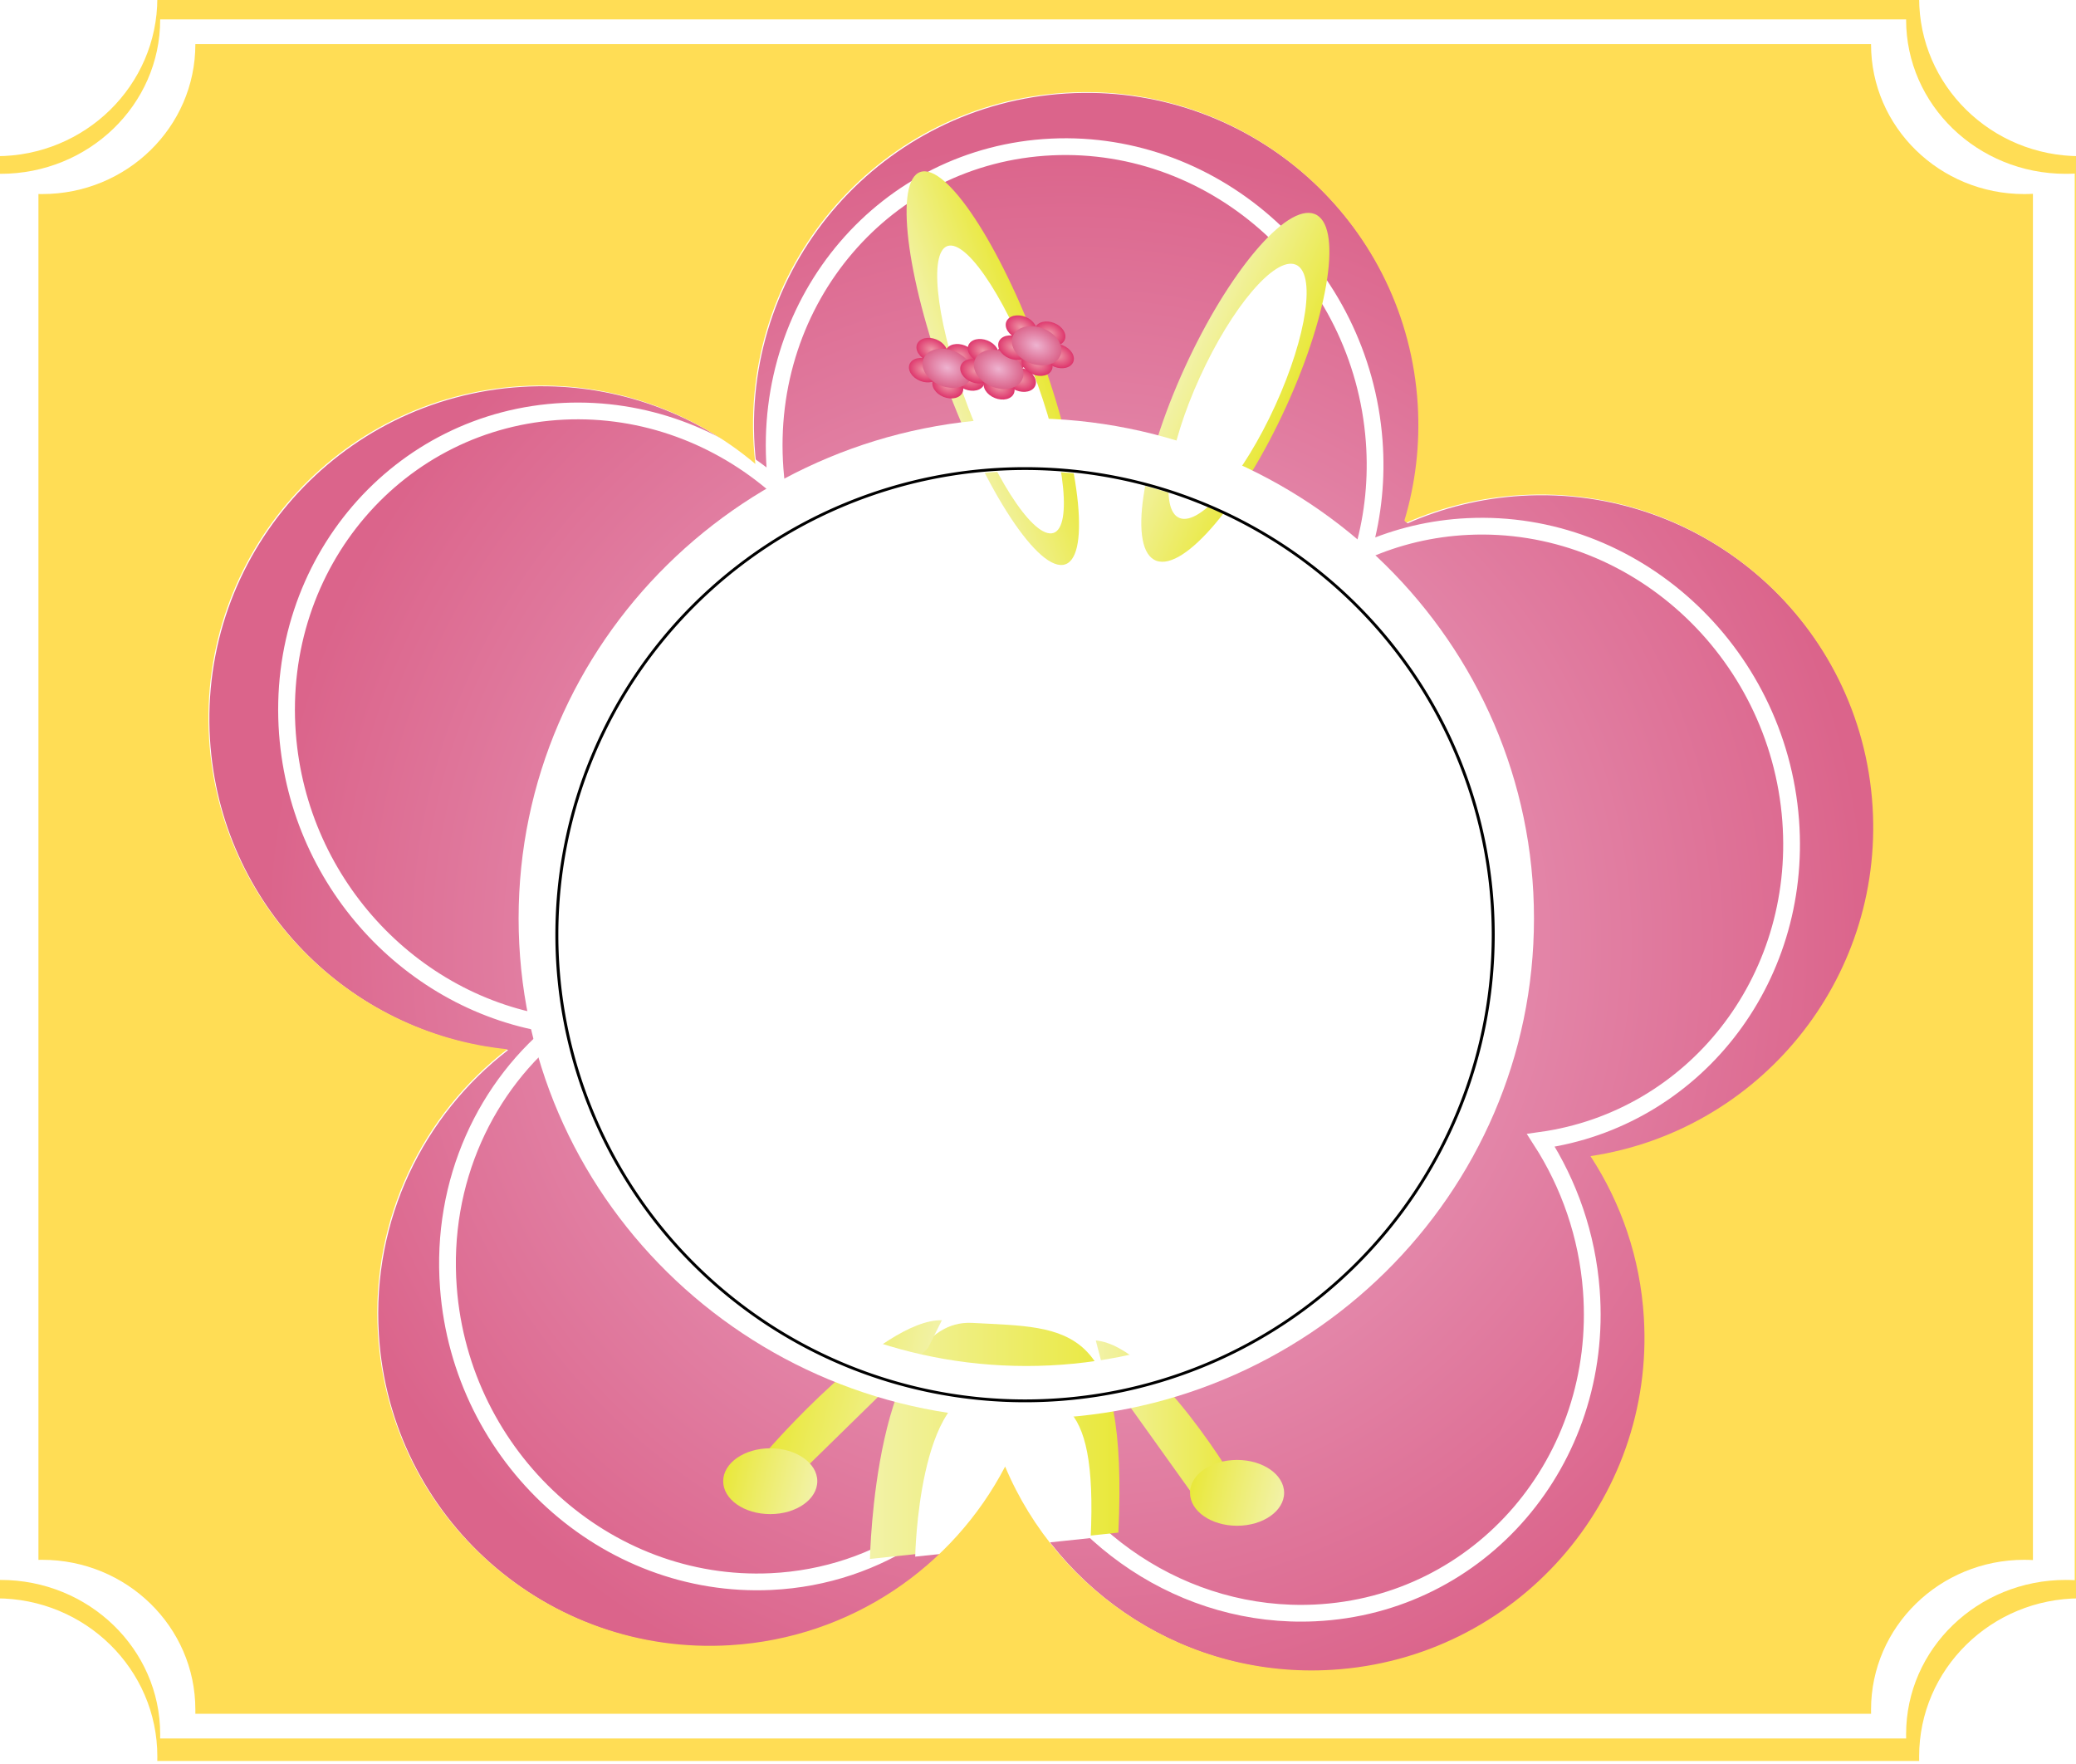 <?xml version="1.0" encoding="UTF-8" standalone="no"?>
<!-- Generator: Adobe Illustrator 12.0.0, SVG Export Plug-In . SVG Version: 6.00 Build 51448)  -->

<svg
   xmlns:dc="http://purl.org/dc/elements/1.1/"
   xmlns:cc="http://creativecommons.org/ns#"
   xmlns:rdf="http://www.w3.org/1999/02/22-rdf-syntax-ns#"
   xmlns:svg="http://www.w3.org/2000/svg"
   xmlns="http://www.w3.org/2000/svg"
   xmlns:xlink="http://www.w3.org/1999/xlink"
   xmlns:sodipodi="http://sodipodi.sourceforge.net/DTD/sodipodi-0.dtd"
   xmlns:inkscape="http://www.inkscape.org/namespaces/inkscape"
   version="1.1"
   id="圖層_1"
   width="1487.297"
   height="1263.451"
   viewBox="0 0 1487.297 1263.451"
   overflow="visible"
   enable-background="new 0 0 1487.297 1263.451"
   xml:space="preserve"
   inkscape:version="0.92.4 (5da689c313, 2019-01-14)"
   sodipodi:docname="相框-24a.svg"><defs
   id="defs4680"><inkscape:perspective
   sodipodi:type="inkscape:persp3d"
   inkscape:vp_x="0 : 631.72552 : 1"
   inkscape:vp_y="0 : 1000 : 0"
   inkscape:vp_z="1487.297 : 631.72552 : 1"
   inkscape:persp3d-origin="743.6485 : 421.15035 : 1"
   id="perspective4684" />
	<radialGradient
   gradientUnits="userSpaceOnUse"
   r="58.262"
   cy="414.561"
   cx="458.915"
   id="XMLID_175_">
		<stop
   id="stop4492"
   style="stop-color:#EEB3D0"
   offset="0" />
		<stop
   id="stop4494"
   style="stop-color:#DB648B"
   offset="1" />
	</radialGradient>
	
	
	<linearGradient
   y2="455.429"
   x2="409.416"
   y1="455.429"
   x1="399.005"
   gradientUnits="userSpaceOnUse"
   id="XMLID_176_">
		<stop
   id="stop4503"
   style="stop-color:#F2F2A7"
   offset="0" />
		<stop
   id="stop4505"
   style="stop-color:#E9E83A"
   offset="1" />
	</linearGradient>
	
	<linearGradient
   y2="453.429"
   x2="423.416"
   y1="453.429"
   x1="413.005"
   gradientUnits="userSpaceOnUse"
   id="XMLID_177_">
		<stop
   id="stop4510"
   style="stop-color:#F2F2A7"
   offset="0" />
		<stop
   id="stop4512"
   style="stop-color:#E9E83A"
   offset="1" />
	</linearGradient>
	
	<linearGradient
   y2="454.929"
   x2="434.416"
   y1="454.929"
   x1="424.005"
   gradientUnits="userSpaceOnUse"
   id="XMLID_178_">
		<stop
   id="stop4517"
   style="stop-color:#F2F2A7"
   offset="0" />
		<stop
   id="stop4519"
   style="stop-color:#E9E83A"
   offset="1" />
	</linearGradient>
	
	
		<linearGradient
   gradientTransform="matrix(0.615,-0.789,0.789,0.615,-245.895,529.819)"
   y2="457.519"
   x2="477.644"
   y1="457.519"
   x1="467.233"
   gradientUnits="userSpaceOnUse"
   id="XMLID_179_">
		<stop
   id="stop4524"
   style="stop-color:#F2F2A7"
   offset="0" />
		<stop
   id="stop4526"
   style="stop-color:#E9E83A"
   offset="1" />
	</linearGradient>
	
	
		<linearGradient
   gradientTransform="matrix(0.961,-0.276,0.276,0.961,-129.498,129.743)"
   y2="438.859"
   x2="442.614"
   y1="438.859"
   x1="436.366"
   gradientUnits="userSpaceOnUse"
   id="XMLID_180_">
		<stop
   id="stop4531"
   style="stop-color:#F2F2A7"
   offset="0" />
		<stop
   id="stop4533"
   style="stop-color:#E9E83A"
   offset="1" />
	</linearGradient>
	
	
		<linearGradient
   gradientTransform="matrix(0.961,-0.276,0.276,0.961,-129.498,129.743)"
   y2="477.628"
   x2="483.516"
   y1="477.628"
   x1="477.268"
   gradientUnits="userSpaceOnUse"
   id="XMLID_181_">
		<stop
   id="stop4538"
   style="stop-color:#F2F2A7"
   offset="0" />
		<stop
   id="stop4540"
   style="stop-color:#E9E83A"
   offset="1" />
	</linearGradient>
	
	<linearGradient
   y2="441.759"
   x2="429.663"
   y1="441.759"
   x1="415.084"
   gradientUnits="userSpaceOnUse"
   id="XMLID_182_">
		<stop
   id="stop4545"
   style="stop-color:#F2F2A7"
   offset="0" />
		<stop
   id="stop4547"
   style="stop-color:#E9E83A"
   offset="1" />
	</linearGradient>
	
	
		<linearGradient
   gradientTransform="matrix(0.895,-0.447,0.447,0.895,-189.855,244.864)"
   y2="449.125"
   x2="451.399"
   y1="449.125"
   x1="440.988"
   gradientUnits="userSpaceOnUse"
   id="XMLID_183_">
		<stop
   id="stop4552"
   style="stop-color:#F2F2A7"
   offset="0" />
		<stop
   id="stop4554"
   style="stop-color:#E9E83A"
   offset="1" />
	</linearGradient>
	
	
	
	
<linearGradient
   inkscape:collect="always"
   xlink:href="#XMLID_183_"
   id="linearGradient4727"
   gradientUnits="userSpaceOnUse"
   gradientTransform="matrix(0.895,-0.447,0.447,0.895,-189.855,244.864)"
   x1="440.988"
   y1="449.125"
   x2="451.399"
   y2="449.125" /><linearGradient
   inkscape:collect="always"
   xlink:href="#XMLID_182_"
   id="linearGradient4730"
   gradientUnits="userSpaceOnUse"
   x1="415.084"
   y1="441.759"
   x2="429.663"
   y2="441.759" /><linearGradient
   inkscape:collect="always"
   xlink:href="#XMLID_181_"
   id="linearGradient4733"
   gradientUnits="userSpaceOnUse"
   gradientTransform="matrix(0.961,-0.276,0.276,0.961,-129.498,129.743)"
   x1="477.268"
   y1="477.628"
   x2="483.516"
   y2="477.628" /><linearGradient
   inkscape:collect="always"
   xlink:href="#XMLID_180_"
   id="linearGradient4736"
   gradientUnits="userSpaceOnUse"
   gradientTransform="matrix(0.961,-0.276,0.276,0.961,-129.498,129.743)"
   x1="436.366"
   y1="438.859"
   x2="442.614"
   y2="438.859" /><linearGradient
   inkscape:collect="always"
   xlink:href="#XMLID_179_"
   id="linearGradient4739"
   gradientUnits="userSpaceOnUse"
   gradientTransform="matrix(0.615,-0.789,0.789,0.615,-245.895,529.819)"
   x1="467.233"
   y1="457.519"
   x2="477.644"
   y2="457.519" /><linearGradient
   inkscape:collect="always"
   xlink:href="#XMLID_178_"
   id="linearGradient4742"
   gradientUnits="userSpaceOnUse"
   x1="424.005"
   y1="454.929"
   x2="434.416"
   y2="454.929" /><linearGradient
   inkscape:collect="always"
   xlink:href="#XMLID_177_"
   id="linearGradient4745"
   gradientUnits="userSpaceOnUse"
   x1="413.005"
   y1="453.429"
   x2="423.416"
   y2="453.429" /><linearGradient
   inkscape:collect="always"
   xlink:href="#XMLID_176_"
   id="linearGradient4748"
   gradientUnits="userSpaceOnUse"
   x1="399.005"
   y1="455.429"
   x2="409.416"
   y2="455.429" /><radialGradient
   inkscape:collect="always"
   xlink:href="#XMLID_175_"
   id="radialGradient4753"
   gradientUnits="userSpaceOnUse"
   cx="458.915"
   cy="414.561"
   r="58.262" /><inkscape:perspective
   id="perspective3239"
   inkscape:persp3d-origin="0.5 : 0.33333333 : 1"
   inkscape:vp_z="1 : 0.5 : 1"
   inkscape:vp_y="0 : 1000 : 0"
   inkscape:vp_x="0 : 0.5 : 1"
   sodipodi:type="inkscape:persp3d" /><inkscape:perspective
   id="perspective3253"
   inkscape:persp3d-origin="0.5 : 0.33333333 : 1"
   inkscape:vp_z="1 : 0.5 : 1"
   inkscape:vp_y="0 : 1000 : 0"
   inkscape:vp_x="0 : 0.5 : 1"
   sodipodi:type="inkscape:persp3d" /><inkscape:perspective
   id="perspective3270"
   inkscape:persp3d-origin="0.5 : 0.33333333 : 1"
   inkscape:vp_z="1 : 0.5 : 1"
   inkscape:vp_y="0 : 1000 : 0"
   inkscape:vp_x="0 : 0.5 : 1"
   sodipodi:type="inkscape:persp3d" /><inkscape:perspective
   id="perspective4064"
   inkscape:persp3d-origin="0.5 : 0.33333333 : 1"
   inkscape:vp_z="1 : 0.5 : 1"
   inkscape:vp_y="0 : 1000 : 0"
   inkscape:vp_x="0 : 0.5 : 1"
   sodipodi:type="inkscape:persp3d" /><clipPath
   clipPathUnits="userSpaceOnUse"
   id="clipPath4078"><path
     sodipodi:type="arc"
     style="fill:none;stroke:#000000;stroke-width:1;stroke-miterlimit:4;stroke-opacity:1;stroke-dasharray:none;stroke-dashoffset:0"
     id="path4080"
     sodipodi:cx="1793.5511"
     sodipodi:cy="585.03278"
     sodipodi:rx="227.97052"
     sodipodi:ry="227.97052"
     d="m 2021.522,585.033 a 227.971,227.971 0 1 1 -455.941,0 227.971,227.971 0 1 1 455.941,0 z"
     transform="matrix(0.946,0,0,0.946,-1982.173,-240.267)" /></clipPath><inkscape:perspective
   id="perspective4103"
   inkscape:persp3d-origin="0.5 : 0.33333333 : 1"
   inkscape:vp_z="1 : 0.5 : 1"
   inkscape:vp_y="0 : 1000 : 0"
   inkscape:vp_x="0 : 0.5 : 1"
   sodipodi:type="inkscape:persp3d" /><clipPath
   clipPathUnits="userSpaceOnUse"
   id="clipPath4117"><path
     sodipodi:type="arc"
     style="fill:none;stroke:#000000;stroke-width:1;stroke-miterlimit:4;stroke-opacity:1;stroke-dasharray:none;stroke-dashoffset:0"
     id="path4119"
     sodipodi:cx="1793.5511"
     sodipodi:cy="585.03278"
     sodipodi:rx="227.97052"
     sodipodi:ry="227.97052"
     d="m 2021.522,585.033 a 227.971,227.971 0 1 1 -455.941,0 227.971,227.971 0 1 1 455.941,0 z"
     transform="matrix(0.838,0,0,0.838,-1760.651,432.783)" /></clipPath><inkscape:perspective
   id="perspective4141"
   inkscape:persp3d-origin="0.5 : 0.33333333 : 1"
   inkscape:vp_z="1 : 0.5 : 1"
   inkscape:vp_y="0 : 1000 : 0"
   inkscape:vp_x="0 : 0.5 : 1"
   sodipodi:type="inkscape:persp3d" /><inkscape:perspective
   id="perspective4155"
   inkscape:persp3d-origin="0.5 : 0.33333333 : 1"
   inkscape:vp_z="1 : 0.5 : 1"
   inkscape:vp_y="0 : 1000 : 0"
   inkscape:vp_x="0 : 0.5 : 1"
   sodipodi:type="inkscape:persp3d" /><clipPath
   clipPathUnits="userSpaceOnUse"
   id="clipPath4169"><path
     sodipodi:type="arc"
     style="fill:none;stroke:#000000;stroke-width:1;stroke-miterlimit:4;stroke-opacity:1;stroke-dasharray:none;stroke-dashoffset:0"
     id="path4171"
     sodipodi:cx="1793.5511"
     sodipodi:cy="585.03278"
     sodipodi:rx="227.97052"
     sodipodi:ry="227.97052"
     d="m 2021.522,585.033 a 227.971,227.971 0 1 1 -455.941,0 227.971,227.971 0 1 1 455.941,0 z"
     transform="matrix(0.946,0,0,0.946,-2500.579,-354.238)" /></clipPath><inkscape:perspective
   id="perspective4181"
   inkscape:persp3d-origin="0.5 : 0.33333333 : 1"
   inkscape:vp_z="1 : 0.5 : 1"
   inkscape:vp_y="0 : 1000 : 0"
   inkscape:vp_x="0 : 0.5 : 1"
   sodipodi:type="inkscape:persp3d" /><inkscape:perspective
   id="perspective4195"
   inkscape:persp3d-origin="0.5 : 0.33333333 : 1"
   inkscape:vp_z="1 : 0.5 : 1"
   inkscape:vp_y="0 : 1000 : 0"
   inkscape:vp_x="0 : 0.5 : 1"
   sodipodi:type="inkscape:persp3d" /><clipPath
   clipPathUnits="userSpaceOnUse"
   id="clipPath4209"><path
     sodipodi:type="arc"
     style="fill:none;stroke:#000000;stroke-width:1;stroke-miterlimit:4;stroke-opacity:1;stroke-dasharray:none;stroke-dashoffset:0"
     id="path4211"
     sodipodi:cx="1793.5511"
     sodipodi:cy="585.03278"
     sodipodi:rx="227.97052"
     sodipodi:ry="227.97052"
     d="m 2021.522,585.033 a 227.971,227.971 0 1 1 -455.941,0 227.971,227.971 0 1 1 455.941,0 z"
     transform="matrix(0.946,0,0,0.946,-2150.989,-4.648)" /></clipPath><inkscape:perspective
   id="perspective4221"
   inkscape:persp3d-origin="0.5 : 0.33333333 : 1"
   inkscape:vp_z="1 : 0.5 : 1"
   inkscape:vp_y="0 : 1000 : 0"
   inkscape:vp_x="0 : 0.5 : 1"
   sodipodi:type="inkscape:persp3d" /><inkscape:perspective
   id="perspective4235"
   inkscape:persp3d-origin="0.5 : 0.33333333 : 1"
   inkscape:vp_z="1 : 0.5 : 1"
   inkscape:vp_y="0 : 1000 : 0"
   inkscape:vp_x="0 : 0.5 : 1"
   sodipodi:type="inkscape:persp3d" /><clipPath
   clipPathUnits="userSpaceOnUse"
   id="clipPath4249"><path
     sodipodi:type="arc"
     style="fill:none;stroke:#000000;stroke-width:1;stroke-miterlimit:4;stroke-opacity:1;stroke-dasharray:none;stroke-dashoffset:0"
     id="path4251"
     sodipodi:cx="1793.5511"
     sodipodi:cy="585.03278"
     sodipodi:rx="227.97052"
     sodipodi:ry="227.97052"
     d="m 2021.522,585.033 a 227.971,227.971 0 1 1 -455.941,0 227.971,227.971 0 1 1 455.941,0 z"
     transform="matrix(1.303,-0.021,0.021,1.303,-3016.995,-479.525)" /></clipPath><inkscape:perspective
   id="perspective4261"
   inkscape:persp3d-origin="0.5 : 0.33333333 : 1"
   inkscape:vp_z="1 : 0.5 : 1"
   inkscape:vp_y="0 : 1000 : 0"
   inkscape:vp_x="0 : 0.5 : 1"
   sodipodi:type="inkscape:persp3d" /><radialGradient
   id="XMLID_3_-8"
   cx="1253.441"
   cy="273.813"
   r="239.705"
   gradientTransform="matrix(2.178,-1.009,1.009,2.178,-2236.09,1316.887)"
   gradientUnits="userSpaceOnUse"><stop
     offset="0"
     style="stop-color:#EEB3D0"
     id="stop3020-8" /><stop
     offset="1"
     style="stop-color:#DB648B"
     id="stop3022-2" /></radialGradient><filter
   color-interpolation-filters="sRGB"
   inkscape:collect="always"
   id="filter5527-4"><feGaussianBlur
     inkscape:collect="always"
     stdDeviation="6.653"
     id="feGaussianBlur5529-5" /></filter><linearGradient
   id="XMLID_12_-1"
   gradientUnits="userSpaceOnUse"
   x1="1169.769"
   y1="129.176"
   x2="1203.953"
   y2="129.176"
   gradientTransform="matrix(2.134,0.799,-0.759,1.664,-1544.051,-913.408)"><stop
     offset="0"
     style="stop-color:#F2F2A7"
     id="stop3091-7" /><stop
     offset="1"
     style="stop-color:#E9E83A"
     id="stop3093-1" /></linearGradient><linearGradient
   id="XMLID_14_-5"
   gradientUnits="userSpaceOnUse"
   x1="1126.489"
   y1="255.798"
   x2="1160.671"
   y2="255.798"
   gradientTransform="matrix(2.11,-0.256,0.672,1.888,-1868.721,46.539)"><stop
     offset="0"
     style="stop-color:#F2F2A7"
     id="stop3107-2" /><stop
     offset="1"
     style="stop-color:#E9E83A"
     id="stop3109-7" /></linearGradient><linearGradient
   id="XMLID_15_-1"
   gradientUnits="userSpaceOnUse"
   x1="1083.388"
   y1="264.038"
   x2="1242.899"
   y2="264.038"
   gradientTransform="matrix(4.165,-0.933,0.933,4.165,-4350.841,614.375)"><stop
     offset="0"
     style="stop-color:#F2F2A7"
     id="stop3116-4" /><stop
     offset="1"
     style="stop-color:#E9E83A"
     id="stop3118-2" /></linearGradient><radialGradient
   inkscape:collect="always"
   xlink:href="#XMLID_16_-2"
   id="radialGradient3553-3"
   gradientUnits="userSpaceOnUse"
   gradientTransform="matrix(0.655,-0.281,0.289,0.586,274.722,521.526)"
   cx="1188.239"
   cy="57.257"
   r="6.998" /><radialGradient
   gradientUnits="userSpaceOnUse"
   gradientTransform="matrix(0.655,-0.281,0.289,0.586,274.722,521.526)"
   r="6.998"
   cy="57.257"
   cx="1188.239"
   id="XMLID_16_-2"><stop
     id="stop3125-2"
     style="stop-color:#EF96A7"
     offset="0" /><stop
     id="stop3127-1"
     style="stop-color:#DE376D"
     offset="1" /></radialGradient><radialGradient
   inkscape:collect="always"
   xlink:href="#XMLID_17_-8"
   id="radialGradient3555-6"
   gradientUnits="userSpaceOnUse"
   gradientTransform="matrix(0.655,-0.281,0.289,0.586,274.722,521.526)"
   cx="1192.911"
   cy="45.118"
   r="6.998" /><radialGradient
   gradientUnits="userSpaceOnUse"
   gradientTransform="matrix(0.655,-0.281,0.289,0.586,274.722,521.526)"
   r="6.998"
   cy="45.118"
   cx="1192.911"
   id="XMLID_17_-8"><stop
     id="stop3132-5"
     style="stop-color:#EF96A7"
     offset="0" /><stop
     id="stop3134-7"
     style="stop-color:#DE376D"
     offset="1" /></radialGradient><radialGradient
   inkscape:collect="always"
   xlink:href="#XMLID_18_-1"
   id="radialGradient3557-6"
   gradientUnits="userSpaceOnUse"
   gradientTransform="matrix(0.655,-0.281,0.289,0.586,274.722,521.526)"
   cx="1205.778"
   cy="47.061"
   r="6.999" /><radialGradient
   gradientUnits="userSpaceOnUse"
   gradientTransform="matrix(0.655,-0.281,0.289,0.586,274.722,521.526)"
   r="6.999"
   cy="47.061"
   cx="1205.778"
   id="XMLID_18_-1"><stop
     id="stop3139-8"
     style="stop-color:#EF96A7"
     offset="0" /><stop
     id="stop3141-9"
     style="stop-color:#DE376D"
     offset="1" /></radialGradient><radialGradient
   inkscape:collect="always"
   xlink:href="#XMLID_19_-7"
   id="radialGradient3559-2"
   gradientUnits="userSpaceOnUse"
   gradientTransform="matrix(0.655,-0.281,0.289,0.586,274.722,521.526)"
   cx="1208.347"
   cy="59.574"
   r="6.998" /><radialGradient
   gradientUnits="userSpaceOnUse"
   gradientTransform="matrix(0.655,-0.281,0.289,0.586,274.722,521.526)"
   r="6.998"
   cy="59.574"
   cx="1208.347"
   id="XMLID_19_-7"><stop
     id="stop3146-9"
     style="stop-color:#EF96A7"
     offset="0" /><stop
     id="stop3148-5"
     style="stop-color:#DE376D"
     offset="1" /></radialGradient><radialGradient
   inkscape:collect="always"
   xlink:href="#XMLID_20_-3"
   id="radialGradient3561-4"
   gradientUnits="userSpaceOnUse"
   gradientTransform="matrix(0.655,-0.281,0.289,0.586,274.722,521.526)"
   cx="1198.053"
   cy="65.272"
   r="6.999" /><radialGradient
   gradientUnits="userSpaceOnUse"
   gradientTransform="matrix(0.655,-0.281,0.289,0.586,274.722,521.526)"
   r="6.999"
   cy="65.272"
   cx="1198.053"
   id="XMLID_20_-3"><stop
     id="stop3153-1"
     style="stop-color:#EF96A7"
     offset="0" /><stop
     id="stop3155-2"
     style="stop-color:#DE376D"
     offset="1" /></radialGradient><radialGradient
   inkscape:collect="always"
   xlink:href="#XMLID_21_-3"
   id="radialGradient3563-3"
   gradientUnits="userSpaceOnUse"
   gradientTransform="matrix(0.655,-0.281,0.289,0.586,274.722,521.526)"
   cx="1198.922"
   cy="54.847"
   r="11.217" /><radialGradient
   gradientUnits="userSpaceOnUse"
   gradientTransform="matrix(0.655,-0.281,0.289,0.586,274.722,521.526)"
   r="11.217"
   cy="54.847"
   cx="1198.922"
   id="XMLID_21_-3"><stop
     id="stop3160-4"
     style="stop-color:#EEB3D0"
     offset="0" /><stop
     id="stop3162-1"
     style="stop-color:#DB648B"
     offset="1" /></radialGradient><radialGradient
   inkscape:collect="always"
   xlink:href="#XMLID_22_-3"
   id="radialGradient3565-1"
   gradientUnits="userSpaceOnUse"
   gradientTransform="matrix(0.655,-0.281,0.289,0.586,274.722,521.526)"
   cx="1211.793"
   cy="54.978"
   r="6.998" /><radialGradient
   gradientUnits="userSpaceOnUse"
   gradientTransform="matrix(0.655,-0.281,0.289,0.586,274.722,521.526)"
   r="6.998"
   cy="54.978"
   cx="1211.793"
   id="XMLID_22_-3"><stop
     id="stop3169-8"
     style="stop-color:#EF96A7"
     offset="0" /><stop
     id="stop3171-7"
     style="stop-color:#DE376D"
     offset="1" /></radialGradient><radialGradient
   inkscape:collect="always"
   xlink:href="#XMLID_23_-2"
   id="radialGradient3567-4"
   gradientUnits="userSpaceOnUse"
   gradientTransform="matrix(0.655,-0.281,0.289,0.586,274.722,521.526)"
   cx="1216.464"
   cy="42.839"
   r="6.999" /><radialGradient
   gradientUnits="userSpaceOnUse"
   gradientTransform="matrix(0.655,-0.281,0.289,0.586,274.722,521.526)"
   r="6.999"
   cy="42.839"
   cx="1216.464"
   id="XMLID_23_-2"><stop
     id="stop3176-7"
     style="stop-color:#EF96A7"
     offset="0" /><stop
     id="stop3178-7"
     style="stop-color:#DE376D"
     offset="1" /></radialGradient><radialGradient
   inkscape:collect="always"
   xlink:href="#XMLID_24_-3"
   id="radialGradient3569-9"
   gradientUnits="userSpaceOnUse"
   gradientTransform="matrix(0.655,-0.281,0.289,0.586,274.722,521.526)"
   cx="1229.332"
   cy="44.782"
   r="6.998" /><radialGradient
   gradientUnits="userSpaceOnUse"
   gradientTransform="matrix(0.655,-0.281,0.289,0.586,274.722,521.526)"
   r="6.998"
   cy="44.782"
   cx="1229.332"
   id="XMLID_24_-3"><stop
     id="stop3183-1"
     style="stop-color:#EF96A7"
     offset="0" /><stop
     id="stop3185-9"
     style="stop-color:#DE376D"
     offset="1" /></radialGradient><radialGradient
   inkscape:collect="always"
   xlink:href="#XMLID_25_-6"
   id="radialGradient3571-8"
   gradientUnits="userSpaceOnUse"
   gradientTransform="matrix(0.655,-0.281,0.289,0.586,274.722,521.526)"
   cx="1231.9"
   cy="57.295"
   r="6.998" /><radialGradient
   gradientUnits="userSpaceOnUse"
   gradientTransform="matrix(0.655,-0.281,0.289,0.586,274.722,521.526)"
   r="6.998"
   cy="57.295"
   cx="1231.9"
   id="XMLID_25_-6"><stop
     id="stop3190-5"
     style="stop-color:#EF96A7"
     offset="0" /><stop
     id="stop3192-0"
     style="stop-color:#DE376D"
     offset="1" /></radialGradient><radialGradient
   inkscape:collect="always"
   xlink:href="#XMLID_26_-8"
   id="radialGradient3573-2"
   gradientUnits="userSpaceOnUse"
   gradientTransform="matrix(0.655,-0.281,0.289,0.586,274.722,521.526)"
   cx="1221.606"
   cy="62.992"
   r="6.999" /><radialGradient
   gradientUnits="userSpaceOnUse"
   gradientTransform="matrix(0.655,-0.281,0.289,0.586,274.722,521.526)"
   r="6.999"
   cy="62.992"
   cx="1221.606"
   id="XMLID_26_-8"><stop
     id="stop3197-6"
     style="stop-color:#EF96A7"
     offset="0" /><stop
     id="stop3199-0"
     style="stop-color:#DE376D"
     offset="1" /></radialGradient><radialGradient
   inkscape:collect="always"
   xlink:href="#XMLID_27_-4"
   id="radialGradient3575-2"
   gradientUnits="userSpaceOnUse"
   gradientTransform="matrix(0.655,-0.281,0.289,0.586,274.722,521.526)"
   cx="1222.475"
   cy="52.567"
   r="11.218" /><radialGradient
   gradientUnits="userSpaceOnUse"
   gradientTransform="matrix(0.655,-0.281,0.289,0.586,274.722,521.526)"
   r="11.218"
   cy="52.567"
   cx="1222.475"
   id="XMLID_27_-4"><stop
     id="stop3204-8"
     style="stop-color:#EEB3D0"
     offset="0" /><stop
     id="stop3206-6"
     style="stop-color:#DB648B"
     offset="1" /></radialGradient><radialGradient
   inkscape:collect="always"
   xlink:href="#XMLID_28_-0"
   id="radialGradient3577-5"
   gradientUnits="userSpaceOnUse"
   gradientTransform="matrix(0.655,-0.281,0.289,0.586,274.722,521.526)"
   cx="1230.7"
   cy="39.019"
   r="6.998" /><radialGradient
   gradientUnits="userSpaceOnUse"
   gradientTransform="matrix(0.655,-0.281,0.289,0.586,274.722,521.526)"
   r="6.998"
   cy="39.019"
   cx="1230.7"
   id="XMLID_28_-0"><stop
     id="stop3213-9"
     style="stop-color:#EF96A7"
     offset="0" /><stop
     id="stop3215-0"
     style="stop-color:#DE376D"
     offset="1" /></radialGradient><radialGradient
   inkscape:collect="always"
   xlink:href="#XMLID_29_-6"
   id="radialGradient3579-0"
   gradientUnits="userSpaceOnUse"
   gradientTransform="matrix(0.655,-0.281,0.289,0.586,274.722,521.526)"
   cx="1235.372"
   cy="26.88"
   r="6.999" /><radialGradient
   gradientUnits="userSpaceOnUse"
   gradientTransform="matrix(0.655,-0.281,0.289,0.586,274.722,521.526)"
   r="6.999"
   cy="26.88"
   cx="1235.372"
   id="XMLID_29_-6"><stop
     id="stop3220-1"
     style="stop-color:#EF96A7"
     offset="0" /><stop
     id="stop3222-3"
     style="stop-color:#DE376D"
     offset="1" /></radialGradient><radialGradient
   inkscape:collect="always"
   xlink:href="#XMLID_30_-9"
   id="radialGradient3581-8"
   gradientUnits="userSpaceOnUse"
   gradientTransform="matrix(0.655,-0.281,0.289,0.586,274.722,521.526)"
   cx="1248.238"
   cy="28.823"
   r="6.998" /><radialGradient
   gradientUnits="userSpaceOnUse"
   gradientTransform="matrix(0.655,-0.281,0.289,0.586,274.722,521.526)"
   r="6.998"
   cy="28.823"
   cx="1248.238"
   id="XMLID_30_-9"><stop
     id="stop3227-3"
     style="stop-color:#EF96A7"
     offset="0" /><stop
     id="stop3229-4"
     style="stop-color:#DE376D"
     offset="1" /></radialGradient><radialGradient
   inkscape:collect="always"
   xlink:href="#XMLID_31_-6"
   id="radialGradient3583-4"
   gradientUnits="userSpaceOnUse"
   gradientTransform="matrix(0.655,-0.281,0.289,0.586,274.722,521.526)"
   cx="1250.808"
   cy="41.336"
   r="6.999" /><radialGradient
   gradientUnits="userSpaceOnUse"
   gradientTransform="matrix(0.655,-0.281,0.289,0.586,274.722,521.526)"
   r="6.999"
   cy="41.336"
   cx="1250.808"
   id="XMLID_31_-6"><stop
     id="stop3234-0"
     style="stop-color:#EF96A7"
     offset="0" /><stop
     id="stop3236-6"
     style="stop-color:#DE376D"
     offset="1" /></radialGradient><radialGradient
   inkscape:collect="always"
   xlink:href="#XMLID_32_-1"
   id="radialGradient3585-6"
   gradientUnits="userSpaceOnUse"
   gradientTransform="matrix(0.655,-0.281,0.289,0.586,274.722,521.526)"
   cx="1240.514"
   cy="47.034"
   r="6.999" /><radialGradient
   gradientUnits="userSpaceOnUse"
   gradientTransform="matrix(0.655,-0.281,0.289,0.586,274.722,521.526)"
   r="6.999"
   cy="47.034"
   cx="1240.514"
   id="XMLID_32_-1"><stop
     id="stop3241-8"
     style="stop-color:#EF96A7"
     offset="0" /><stop
     id="stop3243-4"
     style="stop-color:#DE376D"
     offset="1" /></radialGradient><radialGradient
   inkscape:collect="always"
   xlink:href="#XMLID_33_-6"
   id="radialGradient3587-9"
   gradientUnits="userSpaceOnUse"
   gradientTransform="matrix(0.655,-0.281,0.289,0.586,274.722,521.526)"
   cx="1241.382"
   cy="36.608"
   r="11.218" /><radialGradient
   gradientUnits="userSpaceOnUse"
   gradientTransform="matrix(0.655,-0.281,0.289,0.586,274.722,521.526)"
   r="11.218"
   cy="36.608"
   cx="1241.382"
   id="XMLID_33_-6"><stop
     id="stop3248-3"
     style="stop-color:#EEB3D0"
     offset="0" /><stop
     id="stop3250-7"
     style="stop-color:#DB648B"
     offset="1" /></radialGradient><linearGradient
   id="XMLID_34_-8"
   gradientUnits="userSpaceOnUse"
   x1="1134.42"
   y1="397.319"
   x2="1200.706"
   y2="397.319"
   gradientTransform="matrix(2.697,0,0,1.886,-2430.423,255.547)"><stop
     offset="0"
     style="stop-color:#F2F2A7"
     id="stop3255-2" /><stop
     offset="1"
     style="stop-color:#E9E83A"
     id="stop3257-9" /></linearGradient><linearGradient
   id="XMLID_38_-3"
   gradientUnits="userSpaceOnUse"
   x1="1194.42"
   y1="389.671"
   x2="1232.42"
   y2="389.671"
   gradientTransform="matrix(2.697,0,0,1.886,-2430.423,255.547)"><stop
     offset="0"
     style="stop-color:#F2F2A7"
     id="stop3287-5" /><stop
     offset="1"
     style="stop-color:#E9E83A"
     id="stop3289-9" /></linearGradient><linearGradient
   inkscape:collect="always"
   xlink:href="#XMLID_41_-4"
   id="linearGradient3593-8"
   gradientUnits="userSpaceOnUse"
   gradientTransform="matrix(-0.988,-0.156,-0.156,0.988,2529.524,198.608)"
   x1="1335.418"
   y1="396.079"
   x2="1373.416"
   y2="396.079" /><linearGradient
   gradientTransform="matrix(-0.988,-0.156,-0.156,0.988,2529.524,198.608)"
   y2="396.079"
   x2="1373.416"
   y1="396.079"
   x1="1335.418"
   gradientUnits="userSpaceOnUse"
   id="XMLID_41_-4"><stop
     id="stop3312-0"
     style="stop-color:#F2F2A7"
     offset="0" /><stop
     id="stop3314-7"
     style="stop-color:#E9E83A"
     offset="1" /></linearGradient><linearGradient
   inkscape:collect="always"
   xlink:href="#XMLID_42_-3"
   id="linearGradient3595-6"
   gradientUnits="userSpaceOnUse"
   gradientTransform="matrix(-0.988,-0.156,-0.156,0.988,2529.524,198.608)"
   x1="1358.416"
   y1="433.079"
   x2="1383.415"
   y2="433.079" /><linearGradient
   gradientTransform="matrix(-0.988,-0.156,-0.156,0.988,2529.524,198.608)"
   y2="433.079"
   x2="1383.415"
   y1="433.079"
   x1="1358.416"
   gradientUnits="userSpaceOnUse"
   id="XMLID_42_-3"><stop
     id="stop3319-6"
     style="stop-color:#F2F2A7"
     offset="0" /><stop
     id="stop3321-1"
     style="stop-color:#E9E83A"
     offset="1" /></linearGradient><linearGradient
   inkscape:collect="always"
   xlink:href="#XMLID_43_-4"
   id="linearGradient3597-5"
   gradientUnits="userSpaceOnUse"
   gradientTransform="matrix(-0.988,-0.156,-0.156,0.988,2529.524,198.608)"
   x1="1235.245"
   y1="418.102"
   x2="1260.244"
   y2="418.102" /><linearGradient
   id="XMLID_43_-4"
   gradientUnits="userSpaceOnUse"
   x1="1235.245"
   y1="418.102"
   x2="1260.244"
   y2="418.102"
   gradientTransform="matrix(-0.988,-0.156,-0.156,0.988,2529.524,198.608)"><stop
     offset="0"
     style="stop-color:#F2F2A7"
     id="stop3360-2" /><stop
     offset="1"
     style="stop-color:#E9E83A"
     id="stop3362-0" /></linearGradient><filter
   color-interpolation-filters="sRGB"
   inkscape:collect="always"
   id="filter4275-9"><feGaussianBlur
     inkscape:collect="always"
     stdDeviation="11.399"
     id="feGaussianBlur4277-7" /></filter><linearGradient
   inkscape:collect="always"
   xlink:href="#XMLID_38_-3"
   id="linearGradient4340"
   gradientUnits="userSpaceOnUse"
   gradientTransform="matrix(2.697,0,0,1.886,-2433.885,282.849)"
   x1="1194.42"
   y1="389.671"
   x2="1232.42"
   y2="389.671" /><linearGradient
   inkscape:collect="always"
   xlink:href="#XMLID_34_-8"
   id="linearGradient4344"
   gradientUnits="userSpaceOnUse"
   gradientTransform="matrix(2.697,0,0,1.886,-2433.885,282.849)"
   x1="1134.42"
   y1="397.319"
   x2="1200.706"
   y2="397.319" /><linearGradient
   inkscape:collect="always"
   xlink:href="#XMLID_14_-5"
   id="linearGradient4426"
   gradientUnits="userSpaceOnUse"
   gradientTransform="matrix(2.11,-0.256,0.672,1.888,-1872.182,73.841)"
   x1="1126.489"
   y1="255.798"
   x2="1160.671"
   y2="255.798" /><linearGradient
   inkscape:collect="always"
   xlink:href="#XMLID_12_-1"
   id="linearGradient4430"
   gradientUnits="userSpaceOnUse"
   gradientTransform="matrix(2.134,0.799,-0.759,1.664,-1547.513,-886.106)"
   x1="1169.769"
   y1="129.176"
   x2="1203.953"
   y2="129.176" /><radialGradient
   inkscape:collect="always"
   xlink:href="#XMLID_3_-8"
   id="radialGradient4488"
   gradientUnits="userSpaceOnUse"
   gradientTransform="matrix(2.178,-1.009,1.009,2.178,-2239.552,1344.189)"
   cx="1253.441"
   cy="273.813"
   r="239.705" /><filter
   inkscape:collect="always"
   id="filter5311"><feGaussianBlur
     inkscape:collect="always"
     stdDeviation="13.831"
     id="feGaussianBlur5313" /></filter><radialGradient
   inkscape:collect="always"
   xlink:href="#XMLID_3_-8"
   id="radialGradient5519"
   gradientUnits="userSpaceOnUse"
   gradientTransform="matrix(2.178,-1.009,1.009,2.178,-2239.552,1344.189)"
   cx="1253.441"
   cy="273.813"
   r="239.705" /><linearGradient
   inkscape:collect="always"
   xlink:href="#XMLID_12_-1"
   id="linearGradient5521"
   gradientUnits="userSpaceOnUse"
   gradientTransform="matrix(2.134,0.799,-0.759,1.664,-1547.513,-886.106)"
   x1="1169.769"
   y1="129.176"
   x2="1203.953"
   y2="129.176" /><linearGradient
   inkscape:collect="always"
   xlink:href="#XMLID_14_-5"
   id="linearGradient5523"
   gradientUnits="userSpaceOnUse"
   gradientTransform="matrix(2.11,-0.256,0.672,1.888,-1872.182,73.841)"
   x1="1126.489"
   y1="255.798"
   x2="1160.671"
   y2="255.798" /><radialGradient
   inkscape:collect="always"
   xlink:href="#XMLID_16_-2"
   id="radialGradient5525"
   gradientUnits="userSpaceOnUse"
   gradientTransform="matrix(0.655,-0.281,0.289,0.586,274.722,521.526)"
   cx="1188.239"
   cy="57.257"
   r="6.998" /><radialGradient
   inkscape:collect="always"
   xlink:href="#XMLID_17_-8"
   id="radialGradient5527"
   gradientUnits="userSpaceOnUse"
   gradientTransform="matrix(0.655,-0.281,0.289,0.586,274.722,521.526)"
   cx="1192.911"
   cy="45.118"
   r="6.998" /><radialGradient
   inkscape:collect="always"
   xlink:href="#XMLID_18_-1"
   id="radialGradient5529"
   gradientUnits="userSpaceOnUse"
   gradientTransform="matrix(0.655,-0.281,0.289,0.586,274.722,521.526)"
   cx="1205.778"
   cy="47.061"
   r="6.999" /><radialGradient
   inkscape:collect="always"
   xlink:href="#XMLID_19_-7"
   id="radialGradient5531"
   gradientUnits="userSpaceOnUse"
   gradientTransform="matrix(0.655,-0.281,0.289,0.586,274.722,521.526)"
   cx="1208.347"
   cy="59.574"
   r="6.998" /><radialGradient
   inkscape:collect="always"
   xlink:href="#XMLID_20_-3"
   id="radialGradient5533"
   gradientUnits="userSpaceOnUse"
   gradientTransform="matrix(0.655,-0.281,0.289,0.586,274.722,521.526)"
   cx="1198.053"
   cy="65.272"
   r="6.999" /><radialGradient
   inkscape:collect="always"
   xlink:href="#XMLID_21_-3"
   id="radialGradient5535"
   gradientUnits="userSpaceOnUse"
   gradientTransform="matrix(0.655,-0.281,0.289,0.586,274.722,521.526)"
   cx="1198.922"
   cy="54.847"
   r="11.217" /><radialGradient
   inkscape:collect="always"
   xlink:href="#XMLID_22_-3"
   id="radialGradient5537"
   gradientUnits="userSpaceOnUse"
   gradientTransform="matrix(0.655,-0.281,0.289,0.586,274.722,521.526)"
   cx="1211.793"
   cy="54.978"
   r="6.998" /><radialGradient
   inkscape:collect="always"
   xlink:href="#XMLID_23_-2"
   id="radialGradient5539"
   gradientUnits="userSpaceOnUse"
   gradientTransform="matrix(0.655,-0.281,0.289,0.586,274.722,521.526)"
   cx="1216.464"
   cy="42.839"
   r="6.999" /><radialGradient
   inkscape:collect="always"
   xlink:href="#XMLID_24_-3"
   id="radialGradient5541"
   gradientUnits="userSpaceOnUse"
   gradientTransform="matrix(0.655,-0.281,0.289,0.586,274.722,521.526)"
   cx="1229.332"
   cy="44.782"
   r="6.998" /><radialGradient
   inkscape:collect="always"
   xlink:href="#XMLID_25_-6"
   id="radialGradient5543"
   gradientUnits="userSpaceOnUse"
   gradientTransform="matrix(0.655,-0.281,0.289,0.586,274.722,521.526)"
   cx="1231.9"
   cy="57.295"
   r="6.998" /><radialGradient
   inkscape:collect="always"
   xlink:href="#XMLID_26_-8"
   id="radialGradient5545"
   gradientUnits="userSpaceOnUse"
   gradientTransform="matrix(0.655,-0.281,0.289,0.586,274.722,521.526)"
   cx="1221.606"
   cy="62.992"
   r="6.999" /><radialGradient
   inkscape:collect="always"
   xlink:href="#XMLID_27_-4"
   id="radialGradient5547"
   gradientUnits="userSpaceOnUse"
   gradientTransform="matrix(0.655,-0.281,0.289,0.586,274.722,521.526)"
   cx="1222.475"
   cy="52.567"
   r="11.218" /><radialGradient
   inkscape:collect="always"
   xlink:href="#XMLID_28_-0"
   id="radialGradient5549"
   gradientUnits="userSpaceOnUse"
   gradientTransform="matrix(0.655,-0.281,0.289,0.586,274.722,521.526)"
   cx="1230.7"
   cy="39.019"
   r="6.998" /><radialGradient
   inkscape:collect="always"
   xlink:href="#XMLID_29_-6"
   id="radialGradient5551"
   gradientUnits="userSpaceOnUse"
   gradientTransform="matrix(0.655,-0.281,0.289,0.586,274.722,521.526)"
   cx="1235.372"
   cy="26.88"
   r="6.999" /><radialGradient
   inkscape:collect="always"
   xlink:href="#XMLID_30_-9"
   id="radialGradient5553"
   gradientUnits="userSpaceOnUse"
   gradientTransform="matrix(0.655,-0.281,0.289,0.586,274.722,521.526)"
   cx="1248.238"
   cy="28.823"
   r="6.998" /><radialGradient
   inkscape:collect="always"
   xlink:href="#XMLID_31_-6"
   id="radialGradient5555"
   gradientUnits="userSpaceOnUse"
   gradientTransform="matrix(0.655,-0.281,0.289,0.586,274.722,521.526)"
   cx="1250.808"
   cy="41.336"
   r="6.999" /><radialGradient
   inkscape:collect="always"
   xlink:href="#XMLID_32_-1"
   id="radialGradient5557"
   gradientUnits="userSpaceOnUse"
   gradientTransform="matrix(0.655,-0.281,0.289,0.586,274.722,521.526)"
   cx="1240.514"
   cy="47.034"
   r="6.999" /><radialGradient
   inkscape:collect="always"
   xlink:href="#XMLID_33_-6"
   id="radialGradient5559"
   gradientUnits="userSpaceOnUse"
   gradientTransform="matrix(0.655,-0.281,0.289,0.586,274.722,521.526)"
   cx="1241.382"
   cy="36.608"
   r="11.218" /><linearGradient
   inkscape:collect="always"
   xlink:href="#XMLID_34_-8"
   id="linearGradient5561"
   gradientUnits="userSpaceOnUse"
   gradientTransform="matrix(2.697,0,0,1.886,-2433.885,282.849)"
   x1="1134.42"
   y1="397.319"
   x2="1200.706"
   y2="397.319" /><linearGradient
   inkscape:collect="always"
   xlink:href="#XMLID_38_-3"
   id="linearGradient5563"
   gradientUnits="userSpaceOnUse"
   gradientTransform="matrix(2.697,0,0,1.886,-2433.885,282.849)"
   x1="1194.42"
   y1="389.671"
   x2="1232.42"
   y2="389.671" /><linearGradient
   inkscape:collect="always"
   xlink:href="#XMLID_41_-4"
   id="linearGradient5565"
   gradientUnits="userSpaceOnUse"
   gradientTransform="matrix(-0.988,-0.156,-0.156,0.988,2529.524,198.608)"
   x1="1335.418"
   y1="396.079"
   x2="1373.416"
   y2="396.079" /><linearGradient
   inkscape:collect="always"
   xlink:href="#XMLID_42_-3"
   id="linearGradient5567"
   gradientUnits="userSpaceOnUse"
   gradientTransform="matrix(-0.988,-0.156,-0.156,0.988,2529.524,198.608)"
   x1="1358.416"
   y1="433.079"
   x2="1383.415"
   y2="433.079" /><linearGradient
   inkscape:collect="always"
   xlink:href="#XMLID_43_-4"
   id="linearGradient5569"
   gradientUnits="userSpaceOnUse"
   gradientTransform="matrix(-0.988,-0.156,-0.156,0.988,2529.524,198.608)"
   x1="1235.245"
   y1="418.102"
   x2="1260.244"
   y2="418.102" /><filter
   inkscape:collect="always"
   id="filter4258"><feGaussianBlur
     inkscape:collect="always"
     stdDeviation="6.481"
     id="feGaussianBlur4260" /></filter></defs><sodipodi:namedview
   pagecolor="#ffffff"
   bordercolor="#666666"
   borderopacity="1"
   objecttolerance="10"
   gridtolerance="10"
   guidetolerance="10"
   inkscape:pageopacity="0"
   inkscape:pageshadow="2"
   inkscape:window-width="1920"
   inkscape:window-height="1001"
   id="namedview4678"
   showgrid="false"
   inkscape:zoom="0.33088281"
   inkscape:cx="400.59155"
   inkscape:cy="631.32424"
   inkscape:window-x="-9"
   inkscape:window-y="-9"
   inkscape:window-maximized="1"
   inkscape:current-layer="圖層_1" />
<linearGradient
   id="XMLID_208_"
   gradientUnits="userSpaceOnUse"
   x1="531.877"
   y1="466.752"
   x2="538.125"
   y2="466.752"
   gradientTransform="matrix(0.961 -0.276 0.276 0.961 -129.498 129.743)">
	<stop
   offset="0"
   style="stop-color:#F2F2A7"
   id="stop2818" />
	<stop
   offset="1"
   style="stop-color:#E9E83A"
   id="stop2820" />
</linearGradient>

<radialGradient
   id="XMLID_209_"
   cx="496.524"
   cy="288.06"
   r="77.974"
   gradientUnits="userSpaceOnUse">
	<stop
   offset="0"
   style="stop-color:#CCACD0"
   id="stop2825" />
	<stop
   offset="1"
   style="stop-color:#9C4394"
   id="stop2827" />
</radialGradient>

<radialGradient
   id="XMLID_210_"
   cx="448.117"
   cy="255.869"
   r="76.055"
   gradientUnits="userSpaceOnUse">
	<stop
   offset="0"
   style="stop-color:#CCACD0"
   id="stop2832" />
	<stop
   offset="1"
   style="stop-color:#9C4394"
   id="stop2834" />
</radialGradient>









































<radialGradient
   id="XMLID_211_"
   cx="824.507"
   cy="892.356"
   r="175.228"
   gradientUnits="userSpaceOnUse">
	<stop
   offset="0"
   style="stop-color:#E8F4F5"
   id="stop2881" />
	<stop
   offset="1"
   style="stop-color:#9675B2"
   id="stop2883" />
</radialGradient>
















<radialGradient
   id="XMLID_3_"
   cx="1253.441"
   cy="273.813"
   r="239.705"
   gradientTransform="matrix(2.178,-1.009,1.009,2.178,-2236.09,1316.887)"
   gradientUnits="userSpaceOnUse">
	<stop
   offset="0"
   style="stop-color:#EEB3D0"
   id="stop3020" />
	<stop
   offset="1"
   style="stop-color:#DB648B"
   id="stop3022" />
</radialGradient>


<radialGradient
   id="XMLID_4_"
   cx="1330.088"
   cy="90.612"
   r="51.958"
   gradientTransform="matrix(1.395,1.764,-1.764,1.395,-552.281,-1973.478)"
   gradientUnits="userSpaceOnUse">
	<stop
   offset="0"
   style="stop-color:#CCACD0"
   id="stop3029" />
	<stop
   offset="1"
   style="stop-color:#9C4394"
   id="stop3031" />
</radialGradient>


<radialGradient
   id="XMLID_5_"
   cx="1275.136"
   cy="333.333"
   r="51.957"
   gradientTransform="matrix(2.475,0.238,-0.238,2.475,-2190.169,-770.026)"
   gradientUnits="userSpaceOnUse">
	<stop
   offset="0"
   style="stop-color:#CCACD0"
   id="stop3038" />
	<stop
   offset="1"
   style="stop-color:#9C4394"
   id="stop3040" />
</radialGradient>



<linearGradient
   id="XMLID_12_"
   gradientUnits="userSpaceOnUse"
   x1="1169.769"
   y1="129.176"
   x2="1203.953"
   y2="129.176"
   gradientTransform="matrix(2.134,0.799,-0.759,1.664,-1544.051,-913.408)">
	<stop
   offset="0"
   style="stop-color:#F2F2A7"
   id="stop3091" />
	<stop
   offset="1"
   style="stop-color:#E9E83A"
   id="stop3093" />
</linearGradient>

<radialGradient
   id="XMLID_13_"
   cx="1316.053"
   cy="281.098"
   r="76.873"
   gradientTransform="matrix(2.77,0.567,-0.567,2.77,-2500.692,-841.403)"
   gradientUnits="userSpaceOnUse">
	<stop
   offset="0"
   style="stop-color:#CCACD0"
   id="stop3098" />
	<stop
   offset="1"
   style="stop-color:#9C4394"
   id="stop3100" />
</radialGradient>


<linearGradient
   id="XMLID_14_"
   gradientUnits="userSpaceOnUse"
   x1="1126.489"
   y1="255.798"
   x2="1160.671"
   y2="255.798"
   gradientTransform="matrix(2.11,-0.256,0.672,1.888,-1868.721,46.539)">
	<stop
   offset="0"
   style="stop-color:#F2F2A7"
   id="stop3107" />
	<stop
   offset="1"
   style="stop-color:#E9E83A"
   id="stop3109" />
</linearGradient>


<linearGradient
   id="XMLID_15_"
   gradientUnits="userSpaceOnUse"
   x1="1083.388"
   y1="264.038"
   x2="1242.899"
   y2="264.038"
   gradientTransform="matrix(4.165,-0.933,0.933,4.165,-4350.841,614.375)">
	<stop
   offset="0"
   style="stop-color:#F2F2A7"
   id="stop3116" />
	<stop
   offset="1"
   style="stop-color:#E9E83A"
   id="stop3118" />
</linearGradient>




<linearGradient
   id="XMLID_34_"
   gradientUnits="userSpaceOnUse"
   x1="1134.42"
   y1="397.319"
   x2="1200.706"
   y2="397.319"
   gradientTransform="matrix(2.697,0,0,1.886,-2430.423,255.547)">
	<stop
   offset="0"
   style="stop-color:#F2F2A7"
   id="stop3255" />
	<stop
   offset="1"
   style="stop-color:#E9E83A"
   id="stop3257" />
</linearGradient>


<radialGradient
   id="XMLID_35_"
   cx="1363.797"
   cy="471.147"
   r="55.348"
   gradientTransform="matrix(-2.045,-5.6539224e-4,5.6539224e-4,2.334,3709.511,-79.08)"
   gradientUnits="userSpaceOnUse">
	<stop
   offset="0"
   style="stop-color:#CCACD0"
   id="stop3264" />
	<stop
   offset="1"
   style="stop-color:#9C4394"
   id="stop3266" />
</radialGradient>


<radialGradient
   id="XMLID_36_"
   cx="1345.42"
   cy="385.671"
   r="25.409"
   gradientUnits="userSpaceOnUse"
   gradientTransform="matrix(2.827,0,0,2.827,-2759.631,-125.77)">
	<stop
   offset="0"
   style="stop-color:#CCACD0"
   id="stop3273" />
	<stop
   offset="1"
   style="stop-color:#9C4394"
   id="stop3275" />
</radialGradient>

<radialGradient
   id="XMLID_37_"
   cx="1361.92"
   cy="422.671"
   r="12.5"
   gradientUnits="userSpaceOnUse">
	<stop
   offset="0"
   style="stop-color:#CCACD0"
   id="stop3280" />
	<stop
   offset="1"
   style="stop-color:#9C4394"
   id="stop3282" />
</radialGradient>

<linearGradient
   id="XMLID_38_"
   gradientUnits="userSpaceOnUse"
   x1="1194.42"
   y1="389.671"
   x2="1232.42"
   y2="389.671"
   gradientTransform="matrix(2.697,0,0,1.886,-2430.423,255.547)">
	<stop
   offset="0"
   style="stop-color:#F2F2A7"
   id="stop3287" />
	<stop
   offset="1"
   style="stop-color:#E9E83A"
   id="stop3289" />
</linearGradient>










<linearGradient
   id="XMLID_43_"
   gradientUnits="userSpaceOnUse"
   x1="1235.245"
   y1="418.102"
   x2="1260.244"
   y2="418.102"
   gradientTransform="matrix(-0.988,-0.156,-0.156,0.988,2529.524,198.608)">
	<stop
   offset="0"
   style="stop-color:#F2F2A7"
   id="stop3360" />
	<stop
   offset="1"
   style="stop-color:#E9E83A"
   id="stop3362" />
</linearGradient>

<radialGradient
   id="XMLID_44_"
   cx="71.258"
   cy="617.995"
   r="127.408"
   gradientTransform="matrix(0.862 0 0 0.961 131.384 18.199)"
   gradientUnits="userSpaceOnUse">
	<stop
   offset="0.006"
   style="stop-color:#ECC2DB"
   id="stop3367" />
	<stop
   offset="1"
   style="stop-color:#CE82B4"
   id="stop3369" />
</radialGradient>








<linearGradient
   id="XMLID_61_"
   gradientUnits="userSpaceOnUse"
   x1="1408.394"
   y1="1020.564"
   x2="1322.394"
   y2="882.564">
	<stop
   offset="0"
   style="stop-color:#F2F2A7"
   id="stop3508" />
	<stop
   offset="1"
   style="stop-color:#DC8121"
   id="stop3510" />
</linearGradient>






<radialGradient
   id="XMLID_62_"
   cx="1284.467"
   cy="702.009"
   r="103.886"
   gradientUnits="userSpaceOnUse">
	<stop
   offset="0.006"
   style="stop-color:#ECC2DB"
   id="stop3525" />
	<stop
   offset="1"
   style="stop-color:#CE82B4"
   id="stop3527" />
</radialGradient>


<radialGradient
   id="XMLID_63_"
   cx="1294.966"
   cy="727.925"
   r="74.811"
   gradientUnits="userSpaceOnUse">
	<stop
   offset="0"
   style="stop-color:#CCACD0"
   id="stop3534" />
	<stop
   offset="1"
   style="stop-color:#9C4394"
   id="stop3536" />
</radialGradient>











<linearGradient
   id="XMLID_64_"
   gradientUnits="userSpaceOnUse"
   x1="814.201"
   y1="688.286"
   x2="812.33"
   y2="724.449">
	<stop
   offset="0"
   style="stop-color:#BB811B"
   id="stop3563" />
	<stop
   offset="0.169"
   style="stop-color:#865324"
   id="stop3565" />
	<stop
   offset="0.348"
   style="stop-color:#BB811B"
   id="stop3567" />
	<stop
   offset="0.528"
   style="stop-color:#8A5624"
   id="stop3569" />
	<stop
   offset="0.697"
   style="stop-color:#BB811B"
   id="stop3571" />
	<stop
   offset="0.832"
   style="stop-color:#8F5B23"
   id="stop3573" />
	<stop
   offset="1"
   style="stop-color:#BB811B"
   id="stop3575" />
</linearGradient>

<linearGradient
   id="XMLID_65_"
   gradientUnits="userSpaceOnUse"
   x1="801.125"
   y1="529.02"
   x2="816.713"
   y2="659.33">
	<stop
   offset="0"
   style="stop-color:#F2F2A7"
   id="stop3580" />
	<stop
   offset="1"
   style="stop-color:#E9E83A"
   id="stop3582" />
</linearGradient>

<linearGradient
   id="XMLID_66_"
   gradientUnits="userSpaceOnUse"
   x1="664.807"
   y1="588.909"
   x2="680.541"
   y2="597.402">
	<stop
   offset="0"
   style="stop-color:#B7E0E7"
   id="stop3587" />
	<stop
   offset="1"
   style="stop-color:#4CB88F"
   id="stop3589" />
</linearGradient>


<linearGradient
   id="XMLID_67_"
   gradientUnits="userSpaceOnUse"
   x1="812.588"
   y1="524.504"
   x2="829.513"
   y2="533.64">
	<stop
   offset="0"
   style="stop-color:#B7E0E7"
   id="stop3596" />
	<stop
   offset="1"
   style="stop-color:#4CB88F"
   id="stop3598" />
</linearGradient>

<linearGradient
   id="XMLID_68_"
   gradientUnits="userSpaceOnUse"
   x1="928.871"
   y1="661.984"
   x2="945.795"
   y2="671.12">
	<stop
   offset="0"
   style="stop-color:#B7E0E7"
   id="stop3603" />
	<stop
   offset="1"
   style="stop-color:#4CB88F"
   id="stop3605" />
</linearGradient>

<linearGradient
   id="XMLID_69_"
   gradientUnits="userSpaceOnUse"
   x1="894.462"
   y1="708.446"
   x2="901.324"
   y2="712.15">
	<stop
   offset="0"
   style="stop-color:#B7E0E7"
   id="stop3610" />
	<stop
   offset="1"
   style="stop-color:#4CB88F"
   id="stop3612" />
</linearGradient>

<linearGradient
   id="XMLID_70_"
   gradientUnits="userSpaceOnUse"
   x1="904.439"
   y1="725.904"
   x2="911.301"
   y2="729.608">
	<stop
   offset="0"
   style="stop-color:#B7E0E7"
   id="stop3617" />
	<stop
   offset="1"
   style="stop-color:#4CB88F"
   id="stop3619" />
</linearGradient>

<linearGradient
   id="XMLID_71_"
   gradientUnits="userSpaceOnUse"
   x1="722.066"
   y1="716.24"
   x2="728.927"
   y2="719.944">
	<stop
   offset="0"
   style="stop-color:#B7E0E7"
   id="stop3624" />
	<stop
   offset="1"
   style="stop-color:#4CB88F"
   id="stop3626" />
</linearGradient>

<linearGradient
   id="XMLID_72_"
   gradientUnits="userSpaceOnUse"
   x1="757.281"
   y1="689.591"
   x2="762.427"
   y2="692.369">
	<stop
   offset="0"
   style="stop-color:#B7E0E7"
   id="stop3631" />
	<stop
   offset="1"
   style="stop-color:#4CB88F"
   id="stop3633" />
</linearGradient>

<linearGradient
   id="XMLID_73_"
   gradientUnits="userSpaceOnUse"
   x1="879.486"
   y1="725.754"
   x2="884.632"
   y2="728.532">
	<stop
   offset="0"
   style="stop-color:#B7E0E7"
   id="stop3638" />
	<stop
   offset="1"
   style="stop-color:#4CB88F"
   id="stop3640" />
</linearGradient>

<linearGradient
   id="XMLID_74_"
   gradientUnits="userSpaceOnUse"
   x1="680.72"
   y1="660.114"
   x2="697.644"
   y2="669.25">
	<stop
   offset="0"
   style="stop-color:#B7E0E7"
   id="stop3645" />
	<stop
   offset="1"
   style="stop-color:#4CB88F"
   id="stop3647" />
</linearGradient>

<radialGradient
   id="XMLID_75_"
   cx="736.98"
   cy="580.162"
   r="98.58"
   gradientUnits="userSpaceOnUse">
	<stop
   offset="0"
   style="stop-color:#66BB71"
   id="stop3652" />
	<stop
   offset="1"
   style="stop-color:#29A638"
   id="stop3654" />
</radialGradient>

<radialGradient
   id="XMLID_76_"
   cx="712.205"
   cy="570.487"
   r="18.033"
   gradientUnits="userSpaceOnUse">
	<stop
   offset="0"
   style="stop-color:#66BB71"
   id="stop3659" />
	<stop
   offset="1"
   style="stop-color:#29A638"
   id="stop3661" />
</radialGradient>



<radialGradient
   id="XMLID_77_"
   cx="784.565"
   cy="554.457"
   r="18.035"
   gradientUnits="userSpaceOnUse">
	<stop
   offset="0"
   style="stop-color:#66BB71"
   id="stop3670" />
	<stop
   offset="1"
   style="stop-color:#29A638"
   id="stop3672" />
</radialGradient>



<radialGradient
   id="XMLID_78_"
   cx="849.615"
   cy="585.15"
   r="93.68"
   gradientUnits="userSpaceOnUse">
	<stop
   offset="0"
   style="stop-color:#66BB71"
   id="stop3681" />
	<stop
   offset="1"
   style="stop-color:#29A638"
   id="stop3683" />
</radialGradient>

<radialGradient
   id="XMLID_79_"
   cx="840.17"
   cy="551.283"
   r="18.033"
   gradientUnits="userSpaceOnUse">
	<stop
   offset="0"
   style="stop-color:#66BB71"
   id="stop3688" />
	<stop
   offset="1"
   style="stop-color:#29A638"
   id="stop3690" />
</radialGradient>



<radialGradient
   id="XMLID_80_"
   cx="912.04"
   cy="569.381"
   r="18.031"
   gradientUnits="userSpaceOnUse">
	<stop
   offset="0"
   style="stop-color:#66BB71"
   id="stop3699" />
	<stop
   offset="1"
   style="stop-color:#29A638"
   id="stop3701" />
</radialGradient>



<radialGradient
   id="XMLID_81_"
   cx="775.655"
   cy="710.985"
   r="13.023"
   gradientTransform="matrix(1 -1.000000e-004 -1.000000e-004 1.053 0.401 -78.146)"
   gradientUnits="userSpaceOnUse">
	<stop
   offset="0"
   style="stop-color:#66BB71"
   id="stop3710" />
	<stop
   offset="1"
   style="stop-color:#29A638"
   id="stop3712" />
</radialGradient>

<radialGradient
   id="XMLID_82_"
   cx="851.389"
   cy="669.284"
   r="15.522"
   gradientUnits="userSpaceOnUse">
	<stop
   offset="0"
   style="stop-color:#66BB71"
   id="stop3717" />
	<stop
   offset="1"
   style="stop-color:#29A638"
   id="stop3719" />
</radialGradient>











<linearGradient
   id="XMLID_123_"
   gradientUnits="userSpaceOnUse"
   x1="680.198"
   y1="520.075"
   x2="691.176"
   y2="526.001">
	<stop
   offset="0"
   style="stop-color:#B7E0E7"
   id="stop4068" />
	<stop
   offset="1"
   style="stop-color:#4CB88F"
   id="stop4070" />
</linearGradient>

<linearGradient
   id="XMLID_124_"
   gradientUnits="userSpaceOnUse"
   x1="928.87"
   y1="526.062"
   x2="945.795"
   y2="535.199">
	<stop
   offset="0"
   style="stop-color:#B7E0E7"
   id="stop4075" />
	<stop
   offset="1"
   style="stop-color:#4CB88F"
   id="stop4077" />
</linearGradient>

<radialGradient
   id="XMLID_125_"
   cx="688.965"
   cy="381.424"
   r="122.284"
   gradientTransform="matrix(1.285 0 0 1.227 -141.291 -150.306)"
   gradientUnits="userSpaceOnUse">
	<stop
   offset="0"
   style="stop-color:#E8F4F5"
   id="stop4082" />
	<stop
   offset="1"
   style="stop-color:#6BC5D2"
   id="stop4084" />
</radialGradient>




<radialGradient
   id="XMLID_142_"
   cx="629.46"
   cy="419.198"
   r="33.462"
   gradientTransform="matrix(1.268 0.201 -0.21 1.21 7.673 -238.119)"
   gradientUnits="userSpaceOnUse">
	<stop
   offset="0"
   style="stop-color:#66BB71"
   id="stop4207" />
	<stop
   offset="1"
   style="stop-color:#29A638"
   id="stop4209" />
</radialGradient>

<radialGradient
   id="XMLID_143_"
   cx="631.477"
   cy="373.63"
   r="24.211"
   gradientTransform="matrix(1.268 0.201 -0.21 1.21 7.673 -238.119)"
   gradientUnits="userSpaceOnUse">
	<stop
   offset="0"
   style="stop-color:#EF96A7"
   id="stop4214" />
	<stop
   offset="1"
   style="stop-color:#DE376D"
   id="stop4216" />
</radialGradient>

<radialGradient
   id="XMLID_144_"
   cx="622.874"
   cy="329.475"
   r="24.211"
   gradientTransform="matrix(1.268 0.201 -0.21 1.21 7.673 -238.119)"
   gradientUnits="userSpaceOnUse">
	<stop
   offset="0"
   style="stop-color:#EF96A7"
   id="stop4221" />
	<stop
   offset="1"
   style="stop-color:#DE376D"
   id="stop4223" />
</radialGradient>

<radialGradient
   id="XMLID_145_"
   cx="577.879"
   cy="328.342"
   r="24.211"
   gradientTransform="matrix(1.268 0.201 -0.21 1.21 7.673 -238.119)"
   gradientUnits="userSpaceOnUse">
	<stop
   offset="0"
   style="stop-color:#EF96A7"
   id="stop4228" />
	<stop
   offset="1"
   style="stop-color:#DE376D"
   id="stop4230" />
</radialGradient>

<radialGradient
   id="XMLID_146_"
   cx="561.588"
   cy="369.414"
   r="24.211"
   gradientTransform="matrix(1.268 0.201 -0.21 1.21 7.673 -238.119)"
   gradientUnits="userSpaceOnUse">
	<stop
   offset="0"
   style="stop-color:#EF96A7"
   id="stop4235" />
	<stop
   offset="1"
   style="stop-color:#DE376D"
   id="stop4237" />
</radialGradient>

<radialGradient
   id="XMLID_147_"
   cx="593.22"
   cy="395.019"
   r="24.211"
   gradientTransform="matrix(1.268 0.201 -0.21 1.21 7.673 -238.119)"
   gradientUnits="userSpaceOnUse">
	<stop
   offset="0"
   style="stop-color:#EF96A7"
   id="stop4242" />
	<stop
   offset="1"
   style="stop-color:#DE376D"
   id="stop4244" />
</radialGradient>

<radialGradient
   id="XMLID_148_"
   cx="616.997"
   cy="430.904"
   r="17.84"
   gradientTransform="matrix(1.268 0.201 -0.21 1.21 7.673 -238.119)"
   gradientUnits="userSpaceOnUse">
	<stop
   offset="0"
   style="stop-color:#66BB71"
   id="stop4249" />
	<stop
   offset="1"
   style="stop-color:#29A638"
   id="stop4251" />
</radialGradient>

<radialGradient
   id="XMLID_149_"
   cx="655.835"
   cy="414.454"
   r="14.752"
   gradientTransform="matrix(1.268 0.201 -0.21 1.21 7.673 -238.119)"
   gradientUnits="userSpaceOnUse">
	<stop
   offset="0"
   style="stop-color:#66BB71"
   id="stop4256" />
	<stop
   offset="1"
   style="stop-color:#29A638"
   id="stop4258" />
</radialGradient>

<radialGradient
   id="XMLID_150_"
   cx="596.543"
   cy="358.989"
   r="38.806"
   gradientTransform="matrix(1.268 0.201 -0.21 1.21 7.673 -238.119)"
   gradientUnits="userSpaceOnUse">
	<stop
   offset="0"
   style="stop-color:#EEB3D0"
   id="stop4263" />
	<stop
   offset="1"
   style="stop-color:#DB648B"
   id="stop4265" />
</radialGradient>

<radialGradient
   id="XMLID_151_"
   cx="737.217"
   cy="508.798"
   r="32.681"
   gradientTransform="matrix(1.431 -0.288 0.305 1.35 -433.631 -76.28)"
   gradientUnits="userSpaceOnUse">
	<stop
   offset="0"
   style="stop-color:#66BB71"
   id="stop4270" />
	<stop
   offset="1"
   style="stop-color:#29A638"
   id="stop4272" />
</radialGradient>

<radialGradient
   id="XMLID_152_"
   cx="747.597"
   cy="462.844"
   r="20.63"
   gradientTransform="matrix(1.431 -0.288 0.305 1.35 -433.631 -76.28)"
   gradientUnits="userSpaceOnUse">
	<stop
   offset="0"
   style="stop-color:#EF96A7"
   id="stop4277" />
	<stop
   offset="1"
   style="stop-color:#DE376D"
   id="stop4279" />
</radialGradient>

<radialGradient
   id="XMLID_153_"
   cx="761.37"
   cy="427.063"
   r="20.63"
   gradientTransform="matrix(1.431 -0.288 0.305 1.35 -433.631 -76.28)"
   gradientUnits="userSpaceOnUse">
	<stop
   offset="0"
   style="stop-color:#EF96A7"
   id="stop4284" />
	<stop
   offset="1"
   style="stop-color:#DE376D"
   id="stop4286" />
</radialGradient>

<radialGradient
   id="XMLID_154_"
   cx="799.297"
   cy="432.79"
   r="20.631"
   gradientTransform="matrix(1.431 -0.288 0.305 1.35 -433.631 -76.28)"
   gradientUnits="userSpaceOnUse">
	<stop
   offset="0"
   style="stop-color:#EF96A7"
   id="stop4291" />
	<stop
   offset="1"
   style="stop-color:#DE376D"
   id="stop4293" />
</radialGradient>

<radialGradient
   id="XMLID_155_"
   cx="806.875"
   cy="469.676"
   r="20.63"
   gradientTransform="matrix(1.431 -0.288 0.305 1.35 -433.631 -76.28)"
   gradientUnits="userSpaceOnUse">
	<stop
   offset="0"
   style="stop-color:#EF96A7"
   id="stop4298" />
	<stop
   offset="1"
   style="stop-color:#DE376D"
   id="stop4300" />
</radialGradient>

<radialGradient
   id="XMLID_156_"
   cx="776.53"
   cy="486.47"
   r="20.631"
   gradientTransform="matrix(1.431 -0.288 0.305 1.35 -433.631 -76.28)"
   gradientUnits="userSpaceOnUse">
	<stop
   offset="0"
   style="stop-color:#EF96A7"
   id="stop4305" />
	<stop
   offset="1"
   style="stop-color:#DE376D"
   id="stop4307" />
</radialGradient>

<radialGradient
   id="XMLID_157_"
   cx="752.102"
   cy="514.545"
   r="15.261"
   gradientTransform="matrix(1.431 -0.288 0.305 1.35 -433.631 -76.28)"
   gradientUnits="userSpaceOnUse">
	<stop
   offset="0"
   style="stop-color:#66BB71"
   id="stop4312" />
	<stop
   offset="1"
   style="stop-color:#29A638"
   id="stop4314" />
</radialGradient>

<radialGradient
   id="XMLID_158_"
   cx="720.993"
   cy="487.267"
   r="12.991"
   gradientTransform="matrix(1.431 -0.288 0.305 1.35 -433.631 -76.28)"
   gradientUnits="userSpaceOnUse">
	<stop
   offset="0"
   style="stop-color:#66BB71"
   id="stop4319" />
	<stop
   offset="1"
   style="stop-color:#29A638"
   id="stop4321" />
</radialGradient>

<radialGradient
   id="XMLID_159_"
   cx="779.088"
   cy="455.74"
   r="33.068"
   gradientTransform="matrix(1.431 -0.288 0.305 1.35 -433.631 -76.28)"
   gradientUnits="userSpaceOnUse">
	<stop
   offset="0"
   style="stop-color:#EEB3D0"
   id="stop4326" />
	<stop
   offset="1"
   style="stop-color:#DB648B"
   id="stop4328" />
</radialGradient>










<radialGradient
   id="XMLID_164_"
   cx="516.42"
   cy="1397.009"
   r="137.438"
   gradientTransform="matrix(1 0 0 1.118 0 -680.126)"
   gradientUnits="userSpaceOnUse">
	<stop
   offset="0"
   style="stop-color:#6CB1DE"
   id="stop4395" />
	<stop
   offset="1"
   style="stop-color:#344FA0"
   id="stop4397" />
</radialGradient>



<radialGradient
   id="XMLID_165_"
   cx="617.646"
   cy="780.722"
   r="14.956"
   gradientUnits="userSpaceOnUse">
	<stop
   offset="0"
   style="stop-color:#F6F5BC"
   id="stop4406" />
	<stop
   offset="1"
   style="stop-color:#EEE93E"
   id="stop4408" />
</radialGradient>


<radialGradient
   id="XMLID_167_"
   cx="381.725"
   cy="818.284"
   r="11.937"
   gradientUnits="userSpaceOnUse">
	<stop
   offset="0"
   style="stop-color:#F6F5BC"
   id="stop4415" />
	<stop
   offset="1"
   style="stop-color:#EEE93E"
   id="stop4417" />
</radialGradient>



<radialGradient
   id="XMLID_169_"
   cx="634.668"
   cy="775.25"
   r="19.516"
   gradientUnits="userSpaceOnUse">
	<stop
   offset="0"
   style="stop-color:#EF96A7"
   id="stop4426" />
	<stop
   offset="1"
   style="stop-color:#DE376D"
   id="stop4428" />
</radialGradient>



<radialGradient
   id="XMLID_171_"
   cx="-311.433"
   cy="1271.754"
   r="16.38"
   gradientTransform="matrix(0.93 0.369 -0.369 0.93 1165.073 -257.122)"
   gradientUnits="userSpaceOnUse">
	<stop
   offset="0"
   style="stop-color:#EF96A7"
   id="stop4437" />
	<stop
   offset="1"
   style="stop-color:#DE376D"
   id="stop4439" />
</radialGradient>


<radialGradient
   id="XMLID_173_"
   cx="649.106"
   cy="795.31"
   r="16.041"
   gradientUnits="userSpaceOnUse">
	<stop
   offset="0"
   style="stop-color:#F6D6B5"
   id="stop4446" />
	<stop
   offset="1"
   style="stop-color:#EC6615"
   id="stop4448" />
</radialGradient>



<radialGradient
   id="XMLID_174_"
   cx="392.051"
   cy="796.017"
   r="11.746"
   gradientTransform="matrix(0.999 0.036 -0.036 0.999 31.646 -12.549)"
   gradientUnits="userSpaceOnUse">
	<stop
   offset="0"
   style="stop-color:#F6D6B5"
   id="stop4457" />
	<stop
   offset="1"
   style="stop-color:#EC6615"
   id="stop4459" />
</radialGradient>


















<g
   id="g5319"
   transform="translate(-1.956,0.133)"><path
     id="path3024-7"
     transform="translate(0,-2.6146721e-5)"
     d="m 778.125,66.406 c -4.067,0.043 -8.175,0.186 -12.281,0.438 -131.378,8.065 -231.344,121.072 -223.281,252.469 0.274,4.503 0.7,8.949 1.219,13.375 C 498.603,294.616 439.319,273.119 375.688,277 244.324,285.072 144.37,398.11 152.406,529.5 c 7.256,118.219 99.513,210.967 213.656,222.5 -60.605,46.635 -97.726,121.518 -92.688,203.594 8.022,131.363 121.084,231.363 252.469,223.312 86.586,-5.314 159.512,-56.279 196.875,-128 C 760.867,1141.685 853.178,1202.868 957,1196.5 c 131.39,-8.051 231.387,-121.101 223.312,-252.469 -2.616,-42.706 -16.357,-82.064 -38.188,-115.5 120.761,-18.199 209.705,-125.946 202.094,-250.156 -8.072,-131.39 -121.115,-231.363 -252.5,-223.312 -28.916,1.776 -56.287,8.665 -81.344,19.688 -0.535,-0.485 -1.085,-0.984 -1.625,-1.469 7.873,-26.214 11.363,-54.24 9.594,-83.156 C 1010.531,162.851 904.211,65.064 778.125,66.406 z M 747.156,327 c 128.934,0.368 249.755,72.797 302.313,194.75 71.576,166.064 -10.564,361.067 -183.406,435.562 C 693.212,1031.803 495.076,957.564 423.5,791.5 351.937,625.44 434.056,430.433 606.906,355.938 652.821,336.15 700.521,326.867 747.156,327 z"
     style="fill:url(#radialGradient5519)"
     inkscape:connector-curvature="0" /><path
     transform="matrix(2.4,0,0,2.4,-43.092,-19.326)"
     style="fill:none;stroke:#ffffff;stroke-width:5;filter:url(#filter5527-4)"
     id="path3026-2"
     d="m 456.977,165.144 c -10.869,0.515 -21.133,3.008 -30.497,7.118 -0.203,-0.19 -0.407,-0.38 -0.612,-0.571 2.808,-10.081 3.947,-20.886 3.11,-32.068 -3.814,-50.802 -46.935,-90.095 -96.322,-87.759 -49.387,2.337 -86.332,45.401 -82.52,96.21 0.13,1.741 0.317,3.466 0.538,5.179 -17.225,-14.976 -39.657,-23.629 -63.579,-22.506 -49.379,2.339 -86.322,45.409 -82.521,96.216 3.432,45.713 38.699,82.087 81.716,87.22 -22.527,17.657 -36.054,46.373 -33.671,78.11 3.797,50.796 46.927,90.091 96.314,87.76 32.549,-1.54 59.69,-20.786 73.324,-48.272 14.892,35.295 49.993,59.473 89.02,57.628 49.392,-2.331 86.346,-45.413 82.529,-96.211 -1.238,-16.514 -6.651,-31.797 -15.063,-44.845 45.33,-6.314 78.162,-47.417 74.562,-95.446 -3.816,-50.808 -46.94,-90.095 -96.328,-87.763 z"
     inkscape:connector-curvature="0" /><path
     style="fill:url(#linearGradient5521)"
     id="path3095-6"
     d="m 923.461,290.978 c 31.284,-68.6 40.323,-130.326 20.178,-137.869 -20.14,-7.542 -61.83,41.952 -93.118,110.55 -31.284,68.6 -40.321,130.326 -20.181,137.869 20.145,7.544 61.832,-41.951 93.12,-110.55 z"
     inkscape:connector-curvature="0" /><ellipse
     style="fill:#ffffff"
     sodipodi:ry="54.582001"
     sodipodi:rx="12.665"
     sodipodi:cy="179.853"
     sodipodi:cx="1208.2419"
     id="ellipse3104-0"
     ry="54.582"
     rx="12.665"
     cy="179.853"
     cx="1208.242"
     transform="matrix(2.134,0.799,-0.759,1.664,-1553.295,-984.491)"
     d="m 1220.907,179.853 c 0,30.145 -5.67,54.582 -12.665,54.582 -6.995,0 -12.665,-24.437 -12.665,-54.582 0,-30.145 5.67,-54.582 12.665,-54.582 6.995,0 12.665,24.437 12.665,54.582 z" /><path
     style="fill:url(#linearGradient5523)"
     id="path3111-1"
     d="m 749.303,259.21 c -27.694,-77.833 -66.299,-138.971 -86.22,-136.552 -19.922,2.421 -13.62,67.481 14.077,145.317 27.693,77.835 66.295,138.969 86.218,136.549 19.921,-2.419 13.619,-67.478 -14.076,-145.315 z"
     inkscape:connector-curvature="0" /><ellipse
     style="fill:#ffffff"
     sodipodi:ry="54.582001"
     sodipodi:rx="12.664"
     sodipodi:cy="215.424"
     sodipodi:cx="1094.113"
     id="ellipse3113-6"
     ry="54.582"
     rx="12.664"
     cy="215.424"
     cx="1094.113"
     transform="matrix(2.11,-0.256,0.672,1.888,-1734.581,152.225)"
     d="m 1106.777,215.424 c 0,30.145 -5.67,54.582 -12.664,54.582 -6.994,0 -12.664,-24.437 -12.664,-54.582 0,-30.145 5.67,-54.582 12.664,-54.582 6.994,0 12.664,24.437 12.664,54.582 z" /><g
     transform="matrix(2.084,0.945,-0.75,1.655,-1399.009,-1112.091)"
     id="g3122-7"><radialGradient
       gradientUnits="userSpaceOnUse"
       gradientTransform="matrix(0.655,-0.281,0.289,0.586,274.722,521.526)"
       r="6.998"
       cy="57.257"
       cx="1188.239"
       id="radialGradient3730"><stop
         id="stop3732"
         style="stop-color:#EF96A7"
         offset="0" /><stop
         id="stop3734"
         style="stop-color:#DE376D"
         offset="1" /></radialGradient><path
       style="fill:url(#radialGradient5525)"
       id="path3129-5"
       d="m 1064.745,220.696 c -0.462,2.488 1.377,4.783 4.106,5.124 2.729,0.34 5.313,-1.401 5.773,-3.891 0.461,-2.489 -1.376,-4.782 -4.105,-5.124 -2.727,-0.34 -5.313,1.402 -5.774,3.891 z"
       inkscape:connector-curvature="0" /><radialGradient
       gradientUnits="userSpaceOnUse"
       gradientTransform="matrix(0.655,-0.281,0.289,0.586,274.722,521.526)"
       r="6.998"
       cy="45.118"
       cx="1192.911"
       id="radialGradient3737"><stop
         id="stop3739"
         style="stop-color:#EF96A7"
         offset="0" /><stop
         id="stop3741"
         style="stop-color:#DE376D"
         offset="1" /></radialGradient><path
       style="fill:url(#radialGradient5527)"
       id="path3136-4"
       d="m 1064.296,212.268 c -0.461,2.489 1.378,4.783 4.107,5.124 2.729,0.341 5.314,-1.402 5.773,-3.89 0.461,-2.49 -1.377,-4.783 -4.104,-5.125 -2.729,-0.339 -5.313,1.402 -5.776,3.891 z"
       inkscape:connector-curvature="0" /><radialGradient
       gradientUnits="userSpaceOnUse"
       gradientTransform="matrix(0.655,-0.281,0.289,0.586,274.722,521.526)"
       r="6.999"
       cy="47.061"
       cx="1205.778"
       id="radialGradient3744"><stop
         id="stop3746"
         style="stop-color:#EF96A7"
         offset="0" /><stop
         id="stop3748"
         style="stop-color:#DE376D"
         offset="1" /></radialGradient><path
       style="fill:url(#radialGradient5529)"
       id="path3143-1"
       d="m 1073.288,209.793 c -0.461,2.488 1.377,4.783 4.106,5.124 2.728,0.341 5.313,-1.401 5.773,-3.89 0.461,-2.489 -1.377,-4.784 -4.106,-5.124 -2.728,-0.341 -5.313,1.401 -5.773,3.89 z"
       inkscape:connector-curvature="0" /><radialGradient
       gradientUnits="userSpaceOnUse"
       gradientTransform="matrix(0.655,-0.281,0.289,0.586,274.722,521.526)"
       r="6.998"
       cy="59.574"
       cx="1208.347"
       id="radialGradient3751"><stop
         id="stop3753"
         style="stop-color:#EF96A7"
         offset="0" /><stop
         id="stop3755"
         style="stop-color:#DE376D"
         offset="1" /></radialGradient><path
       style="fill:url(#radialGradient5531)"
       id="path3150-2"
       d="m 1078.587,216.406 c -0.461,2.489 1.376,4.783 4.106,5.123 2.727,0.341 5.313,-1.4 5.773,-3.889 0.461,-2.49 -1.376,-4.783 -4.104,-5.124 -2.728,-0.341 -5.315,1.402 -5.775,3.89 z"
       inkscape:connector-curvature="0" /><radialGradient
       gradientUnits="userSpaceOnUse"
       gradientTransform="matrix(0.655,-0.281,0.289,0.586,274.722,521.526)"
       r="6.999"
       cy="65.272"
       cx="1198.053"
       id="radialGradient3758"><stop
         id="stop3760"
         style="stop-color:#EF96A7"
         offset="0" /><stop
         id="stop3762"
         style="stop-color:#DE376D"
         offset="1" /></radialGradient><path
       style="fill:url(#radialGradient5533)"
       id="path3157-0"
       d="m 1073.49,222.639 c -0.46,2.488 1.378,4.782 4.106,5.124 2.729,0.34 5.314,-1.402 5.773,-3.891 0.462,-2.488 -1.375,-4.783 -4.105,-5.124 -2.727,-0.341 -5.313,1.4 -5.774,3.891 z"
       inkscape:connector-curvature="0" /><radialGradient
       gradientUnits="userSpaceOnUse"
       gradientTransform="matrix(0.655,-0.281,0.289,0.586,274.722,521.526)"
       r="11.217"
       cy="54.847"
       cx="1198.922"
       id="radialGradient3765"><stop
         id="stop3767"
         style="stop-color:#EEB3D0"
         offset="0" /><stop
         id="stop3769"
         style="stop-color:#DB648B"
         offset="1" /></radialGradient><path
       style="fill:url(#radialGradient5535)"
       id="path3164-0"
       d="m 1068.068,215.911 c -0.738,3.989 2.208,7.667 6.581,8.212 4.373,0.545 8.519,-2.246 9.256,-6.236 0.738,-3.99 -2.207,-7.667 -6.58,-8.212 -4.373,-0.546 -8.518,2.246 -9.257,6.236 z"
       inkscape:connector-curvature="0" /></g><g
     transform="matrix(2.084,0.945,-0.75,1.655,-1399.009,-1112.091)"
     id="g3166-1"><radialGradient
       gradientUnits="userSpaceOnUse"
       gradientTransform="matrix(0.655,-0.281,0.289,0.586,274.722,521.526)"
       r="6.998"
       cy="54.978"
       cx="1211.793"
       id="radialGradient3773"><stop
         id="stop3775"
         style="stop-color:#EF96A7"
         offset="0" /><stop
         id="stop3777"
         style="stop-color:#DE376D"
         offset="1" /></radialGradient><path
       style="fill:url(#radialGradient5537)"
       id="path3173-4"
       d="m 1079.515,212.744 c -0.46,2.489 1.377,4.783 4.106,5.124 2.729,0.339 5.313,-1.401 5.775,-3.891 0.459,-2.488 -1.378,-4.782 -4.106,-5.123 -2.727,-0.341 -5.314,1.401 -5.775,3.89 z"
       inkscape:connector-curvature="0" /><radialGradient
       gradientUnits="userSpaceOnUse"
       gradientTransform="matrix(0.655,-0.281,0.289,0.586,274.722,521.526)"
       r="6.999"
       cy="42.839"
       cx="1216.464"
       id="radialGradient3780"><stop
         id="stop3782"
         style="stop-color:#EF96A7"
         offset="0" /><stop
         id="stop3784"
         style="stop-color:#DE376D"
         offset="1" /></radialGradient><path
       style="fill:url(#radialGradient5539)"
       id="path3180-6"
       d="m 1079.068,204.316 c -0.462,2.489 1.378,4.783 4.107,5.123 2.728,0.341 5.313,-1.401 5.774,-3.889 0.46,-2.49 -1.378,-4.783 -4.106,-5.125 -2.729,-0.34 -5.313,1.402 -5.775,3.891 z"
       inkscape:connector-curvature="0" /><radialGradient
       gradientUnits="userSpaceOnUse"
       gradientTransform="matrix(0.655,-0.281,0.289,0.586,274.722,521.526)"
       r="6.998"
       cy="44.782"
       cx="1229.332"
       id="radialGradient3787"><stop
         id="stop3789"
         style="stop-color:#EF96A7"
         offset="0" /><stop
         id="stop3791"
         style="stop-color:#DE376D"
         offset="1" /></radialGradient><path
       style="fill:url(#radialGradient5541)"
       id="path3187-0"
       d="m 1088.058,201.841 c -0.46,2.488 1.378,4.783 4.107,5.124 2.727,0.341 5.313,-1.401 5.773,-3.89 0.461,-2.489 -1.376,-4.784 -4.105,-5.124 -2.729,-0.342 -5.314,1.401 -5.775,3.89 z"
       inkscape:connector-curvature="0" /><radialGradient
       gradientUnits="userSpaceOnUse"
       gradientTransform="matrix(0.655,-0.281,0.289,0.586,274.722,521.526)"
       r="6.998"
       cy="57.295"
       cx="1231.9"
       id="radialGradient3794"><stop
         id="stop3796"
         style="stop-color:#EF96A7"
         offset="0" /><stop
         id="stop3798"
         style="stop-color:#DE376D"
         offset="1" /></radialGradient><path
       style="fill:url(#radialGradient5543)"
       id="path3194-7"
       d="m 1093.358,208.454 c -0.461,2.489 1.377,4.783 4.106,5.123 2.729,0.341 5.314,-1.4 5.773,-3.89 0.461,-2.489 -1.376,-4.783 -4.104,-5.123 -2.728,-0.341 -5.314,1.401 -5.775,3.89 z"
       inkscape:connector-curvature="0" /><radialGradient
       gradientUnits="userSpaceOnUse"
       gradientTransform="matrix(0.655,-0.281,0.289,0.586,274.722,521.526)"
       r="6.999"
       cy="62.992"
       cx="1221.606"
       id="radialGradient3801"><stop
         id="stop3803"
         style="stop-color:#EF96A7"
         offset="0" /><stop
         id="stop3805"
         style="stop-color:#DE376D"
         offset="1" /></radialGradient><path
       style="fill:url(#radialGradient5545)"
       id="path3201-1"
       d="m 1088.26,214.686 c -0.459,2.489 1.378,4.783 4.106,5.124 2.729,0.341 5.315,-1.401 5.775,-3.89 0.46,-2.488 -1.377,-4.783 -4.106,-5.124 -2.727,-0.342 -5.314,1.4 -5.775,3.89 z"
       inkscape:connector-curvature="0" /><radialGradient
       gradientUnits="userSpaceOnUse"
       gradientTransform="matrix(0.655,-0.281,0.289,0.586,274.722,521.526)"
       r="11.218"
       cy="52.567"
       cx="1222.475"
       id="radialGradient3808"><stop
         id="stop3810"
         style="stop-color:#EEB3D0"
         offset="0" /><stop
         id="stop3812"
         style="stop-color:#DB648B"
         offset="1" /></radialGradient><path
       style="fill:url(#radialGradient5547)"
       id="path3208-7"
       d="m 1082.839,207.959 c -0.739,3.989 2.208,7.667 6.581,8.212 4.373,0.546 8.518,-2.246 9.257,-6.236 0.736,-3.99 -2.208,-7.667 -6.581,-8.212 -4.374,-0.546 -8.516,2.246 -9.257,6.236 z"
       inkscape:connector-curvature="0" /></g><g
     transform="matrix(2.084,0.945,-0.75,1.655,-1399.009,-1112.091)"
     id="g3210-7"><radialGradient
       gradientUnits="userSpaceOnUse"
       gradientTransform="matrix(0.655,-0.281,0.289,0.586,274.722,521.526)"
       r="6.998"
       cy="39.019"
       cx="1230.7"
       id="radialGradient3816"><stop
         id="stop3818"
         style="stop-color:#EF96A7"
         offset="0" /><stop
         id="stop3820"
         style="stop-color:#DE376D"
         offset="1" /></radialGradient><path
       style="fill:url(#radialGradient5549)"
       id="path3217-7"
       d="m 1087.29,198.078 c -0.461,2.489 1.376,4.783 4.106,5.124 2.728,0.339 5.313,-1.402 5.774,-3.892 0.459,-2.488 -1.378,-4.782 -4.106,-5.123 -2.728,-0.34 -5.314,1.401 -5.774,3.891 z"
       inkscape:connector-curvature="0" /><radialGradient
       gradientUnits="userSpaceOnUse"
       gradientTransform="matrix(0.655,-0.281,0.289,0.586,274.722,521.526)"
       r="6.999"
       cy="26.88"
       cx="1235.372"
       id="radialGradient3823"><stop
         id="stop3825"
         style="stop-color:#EF96A7"
         offset="0" /><stop
         id="stop3827"
         style="stop-color:#DE376D"
         offset="1" /></radialGradient><path
       style="fill:url(#radialGradient5551)"
       id="path3224-7"
       d="m 1086.841,189.65 c -0.46,2.489 1.378,4.783 4.107,5.123 2.728,0.341 5.313,-1.401 5.774,-3.89 0.461,-2.49 -1.378,-4.783 -4.105,-5.124 -2.729,-0.34 -5.313,1.402 -5.776,3.891 z"
       inkscape:connector-curvature="0" /><radialGradient
       gradientUnits="userSpaceOnUse"
       gradientTransform="matrix(0.655,-0.281,0.289,0.586,274.722,521.526)"
       r="6.998"
       cy="28.823"
       cx="1248.238"
       id="radialGradient3830"><stop
         id="stop3832"
         style="stop-color:#EF96A7"
         offset="0" /><stop
         id="stop3834"
         style="stop-color:#DE376D"
         offset="1" /></radialGradient><path
       style="fill:url(#radialGradient5553)"
       id="path3231-3"
       d="m 1095.832,187.175 c -0.46,2.488 1.378,4.783 4.107,5.124 2.729,0.34 5.314,-1.402 5.773,-3.89 0.461,-2.489 -1.376,-4.784 -4.105,-5.124 -2.729,-0.342 -5.314,1.401 -5.775,3.89 z"
       inkscape:connector-curvature="0" /><radialGradient
       gradientUnits="userSpaceOnUse"
       gradientTransform="matrix(0.655,-0.281,0.289,0.586,274.722,521.526)"
       r="6.999"
       cy="41.336"
       cx="1250.808"
       id="radialGradient3837"><stop
         id="stop3839"
         style="stop-color:#EF96A7"
         offset="0" /><stop
         id="stop3841"
         style="stop-color:#DE376D"
         offset="1" /></radialGradient><path
       style="fill:url(#radialGradient5555)"
       id="path3238-3"
       d="m 1101.132,193.788 c -0.46,2.489 1.377,4.783 4.106,5.123 2.728,0.341 5.313,-1.4 5.773,-3.89 0.461,-2.489 -1.377,-4.783 -4.105,-5.124 -2.728,-0.34 -5.314,1.402 -5.774,3.891 z"
       inkscape:connector-curvature="0" /><radialGradient
       gradientUnits="userSpaceOnUse"
       gradientTransform="matrix(0.655,-0.281,0.289,0.586,274.722,521.526)"
       r="6.999"
       cy="47.034"
       cx="1240.514"
       id="radialGradient3844"><stop
         id="stop3846"
         style="stop-color:#EF96A7"
         offset="0" /><stop
         id="stop3848"
         style="stop-color:#DE376D"
         offset="1" /></radialGradient><path
       style="fill:url(#radialGradient5557)"
       id="path3245-5"
       d="m 1096.036,200.02 c -0.461,2.489 1.377,4.783 4.105,5.124 2.729,0.341 5.314,-1.401 5.774,-3.89 0.462,-2.489 -1.377,-4.783 -4.106,-5.124 -2.727,-0.342 -5.313,1.4 -5.773,3.89 z"
       inkscape:connector-curvature="0" /><radialGradient
       gradientUnits="userSpaceOnUse"
       gradientTransform="matrix(0.655,-0.281,0.289,0.586,274.722,521.526)"
       r="11.218"
       cy="36.608"
       cx="1241.382"
       id="radialGradient3851"><stop
         id="stop3853"
         style="stop-color:#EEB3D0"
         offset="0" /><stop
         id="stop3855"
         style="stop-color:#DB648B"
         offset="1" /></radialGradient><path
       style="fill:url(#radialGradient5559)"
       id="path3252-9"
       d="m 1090.613,193.293 c -0.739,3.989 2.208,7.667 6.581,8.211 4.374,0.546 8.518,-2.246 9.257,-6.235 0.737,-3.99 -2.208,-7.667 -6.581,-8.212 -4.373,-0.545 -8.517,2.246 -9.257,6.236 z"
       inkscape:connector-curvature="0" /></g><path
     style="fill:url(#linearGradient5561)"
     id="path3259-9"
     d="m 625.214,1116.574 c 0,0 3.217,-172.874 73.297,-169.075 70.077,3.799 111.702,-1.378 104.68,150.22 l -177.977,18.855 z"
     inkscape:connector-curvature="0" /><path
     style="fill:#ffffff"
     id="path3261-8"
     d="m 657.633,1114.941 c 0,0 2.273,-122.103 51.77,-119.42 49.496,2.683 78.898,-0.973 73.939,106.102 l -125.708,13.317 z"
     inkscape:connector-curvature="0" /><path
     style="fill:url(#linearGradient5563)"
     id="path3291-1"
     d="m 792.404,980.816 67.415,94.276 29.663,-9.428 c 0,0 -59.326,-101.818 -102.472,-105.589 l 5.393,20.741 z"
     inkscape:connector-curvature="0" /><g
     transform="matrix(2.697,0,0,1.886,-2433.885,282.849)"
     id="g3309-8"><linearGradient
       gradientTransform="matrix(-0.988,-0.156,-0.156,0.988,2529.524,198.608)"
       y2="396.079"
       x2="1373.416"
       y1="396.079"
       x1="1335.418"
       gradientUnits="userSpaceOnUse"
       id="linearGradient3862"><stop
         id="stop3864"
         style="stop-color:#F2F2A7"
         offset="0" /><stop
         id="stop3866"
         style="stop-color:#E9E83A"
         offset="1" /></linearGradient><path
       style="fill:url(#linearGradient5565)"
       id="path3316-2"
       d="m 1149.674,361.957 -32.492,45.489 -10.086,-6.654 c 0,0 30.153,-49.908 46.27,-49.388 l -3.692,10.553 z"
       inkscape:connector-curvature="0" /><linearGradient
       gradientTransform="matrix(-0.988,-0.156,-0.156,0.988,2529.524,198.608)"
       y2="433.079"
       x2="1383.415"
       y1="433.079"
       x1="1358.416"
       gradientUnits="userSpaceOnUse"
       id="linearGradient3869"><stop
         id="stop3871"
         style="stop-color:#F2F2A7"
         offset="0" /><stop
         id="stop3873"
         style="stop-color:#E9E83A"
         offset="1" /></linearGradient><circle
       sodipodi:ry="12.5"
       sodipodi:rx="12.5"
       sodipodi:cy="412.54099"
       sodipodi:cx="1107.772"
       style="fill:url(#linearGradient5567)"
       d="m 1120.272,412.541 c 0,6.904 -5.596,12.5 -12.5,12.5 -6.904,0 -12.5,-5.596 -12.5,-12.5 0,-6.904 5.596,-12.5 12.5,-12.5 6.904,0 12.5,5.596 12.5,12.5 z"
       id="circle3323-6"
       r="12.5"
       cy="412.541"
       cx="1107.772" /></g><path
     style="fill:none"
     id="path3325-6"
     d="m 598.592,350.744 c 0,0 -16.447,-177.607 180.893,-194.052 59.203,6.579 182.83,56.51 157.872,236.811"
     inkscape:connector-curvature="0" /><circle
     transform="matrix(2.697,0,0,1.886,-2433.885,282.849)"
     sodipodi:ry="12.5"
     sodipodi:rx="12.5"
     sodipodi:cy="416.961"
     sodipodi:cx="1231.777"
     style="fill:url(#linearGradient5569)"
     id="circle3364-0"
     r="12.5"
     cy="416.961"
     cx="1231.777"
     d="m 1244.277,416.961 c 0,6.904 -5.596,12.5 -12.5,12.5 -6.904,0 -12.5,-5.596 -12.5,-12.5 0,-6.904 5.596,-12.5 12.5,-12.5 6.904,0 12.5,5.596 12.5,12.5 z" /><path
     inkscape:connector-curvature="0"
     id="path3260-2-3"
     d="m 737.219,299.492 c -200.873,0 -363.719,160.421 -363.719,358.312 0,197.892 162.846,358.344 363.719,358.344 200.873,0 363.719,-160.452 363.719,-358.344 0,-197.892 -162.846,-358.312 -363.719,-358.312 z m 0,37.781 c 182.989,0 331.344,143.503 331.344,320.531 0,177.028 -148.355,320.562 -331.344,320.562 -182.989,0 -331.344,-143.535 -331.344,-320.562 0,-177.028 148.355,-320.531 331.344,-320.531 z"
     style="fill:#ffffff;stroke:none;filter:url(#filter4275-9)" /></g><path
   style="fill:#ffdd55;fill-opacity:1;stroke:none"
   d="m 112.723,-1.587 c 1.4e-4,0.073 0,0.146 0,0.219 0,62.553 -51.673,113.25 -115.406,113.25 -0.943,0 -1.875,-0.009 -2.812,-0.031 l 0,1033.125 c 0.938,-0.022 1.869,-0.031 2.812,-0.031 63.733,0 115.406,50.728 115.406,113.281 0,1.061 -0.002,2.133 -0.031,3.187 l 1262.25,0 c -0.03,-1.054 -0.031,-2.126 -0.031,-3.187 0,-62.553 51.673,-113.281 115.406,-113.281 2.182,0 4.348,0.07 6.5,0.188 l 0,-1033.438 c -2.152,0.117 -4.318,0.188 -6.5,0.188 -63.733,0 -115.406,-50.697 -115.406,-113.25 0,-0.073 -2e-4,-0.146 0,-0.219 l -1262.188,0 z m 662.75,67.594 c 126.086,-1.342 232.406,96.476 240.219,223.75 1.769,28.916 -1.69,56.943 -9.563,83.156 0.54,0.485 1.059,0.953 1.594,1.438 25.057,-11.022 52.459,-17.88 81.375,-19.656 131.385,-8.051 244.397,91.892 252.469,223.281 7.611,124.21 -81.333,231.988 -202.094,250.188 21.831,33.436 35.602,72.763 38.219,115.469 8.075,131.368 -91.923,244.449 -223.313,252.5 -103.822,6.368 -196.133,-54.815 -234.281,-145.594 -37.363,71.721 -110.32,122.655 -196.906,127.969 -131.385,8.051 -244.416,-91.918 -252.438,-223.281 -5.038,-82.076 32.082,-156.99 92.688,-203.625 -114.144,-11.533 -206.4,-104.281 -213.656,-222.5 -8.036,-131.39 91.918,-244.397 223.281,-252.469 63.632,-3.881 122.915,17.616 168.094,55.688 -0.518,-4.426 -0.945,-8.903 -1.219,-13.406 -8.063,-131.397 91.904,-244.404 223.281,-252.469 4.106,-0.252 8.183,-0.394 12.25,-0.438 z"
   id="rect3357"
   inkscape:connector-curvature="0" /><path
   style="fill:#ffffff;fill-opacity:1;stroke:none;filter:url(#filter5311)"
   d="m 1818.094,18.438 c 0,0.073 0,0.146 0,0.219 0,62.553 -51.673,113.25 -115.406,113.25 -0.943,0 -1.875,-0.009 -2.812,-0.031 l 0,1033.125 c 0.938,-0.022 1.869,-0.031 2.812,-0.031 63.733,0 115.406,50.728 115.406,113.281 0,1.061 -3e-4,2.133 -0.031,3.188 l 1262.25,0 c -0.03,-1.054 -0.031,-2.126 -0.031,-3.188 0,-62.553 51.673,-113.281 115.406,-113.281 2.182,0 4.348,0.07 6.5,0.187 l 0,-1033.438 c -2.152,0.117 -4.318,0.188 -6.5,0.188 -63.733,0 -115.406,-50.697 -115.406,-113.25 0,-0.073 -1e-4,-0.146 0,-0.219 l -1262.187,0 z m 25.437,18.125 0.031,0 1211.375,0 c -2e-4,0.071 0,0.148 0,0.219 0,60.757 49.612,110 110.781,110 2.094,0 4.184,-0.074 6.25,-0.188 l 0,1003.781 c -2.066,-0.114 -4.156,-0.188 -6.25,-0.188 -61.169,0 -110.781,49.274 -110.781,110.031 0,1.031 0,2.07 0.031,3.094 l -1211.438,0 c 0.03,-1.024 0,-2.063 0,-3.094 0,-60.757 -49.581,-110.031 -110.75,-110.031 -0.905,0 -1.787,0.01 -2.687,0.031 l 0,-1003.469 c 0.9,0.022 1.782,0.031 2.687,0.031 61.169,0 110.75,-49.243 110.75,-110 0,-0.071 10e-5,-0.148 0,-0.219 z"
   transform="matrix(0.991,0,0,0.975,-1686.978,-4.095)"
   id="rect3357-4"
   inkscape:connector-curvature="0" /><path
   sodipodi:type="arc"
   style="fill:none;fill-opacity:1;stroke:#000000;stroke-width:2;stroke-miterlimit:4;stroke-opacity:1;stroke-dasharray:none;filter:url(#filter4258)"
   id="path3488"
   sodipodi:cx="740.44342"
   sodipodi:cy="681.67407"
   sodipodi:rx="317.33289"
   sodipodi:ry="330.93286"
   d="m 1057.776,681.674 a 317.333,330.933 0 1 1 -634.666,0 317.333,330.933 0 1 1 634.666,0 z"
   transform="matrix(1.057,0,0,1.009,-48.279,-18.247)" /></svg>